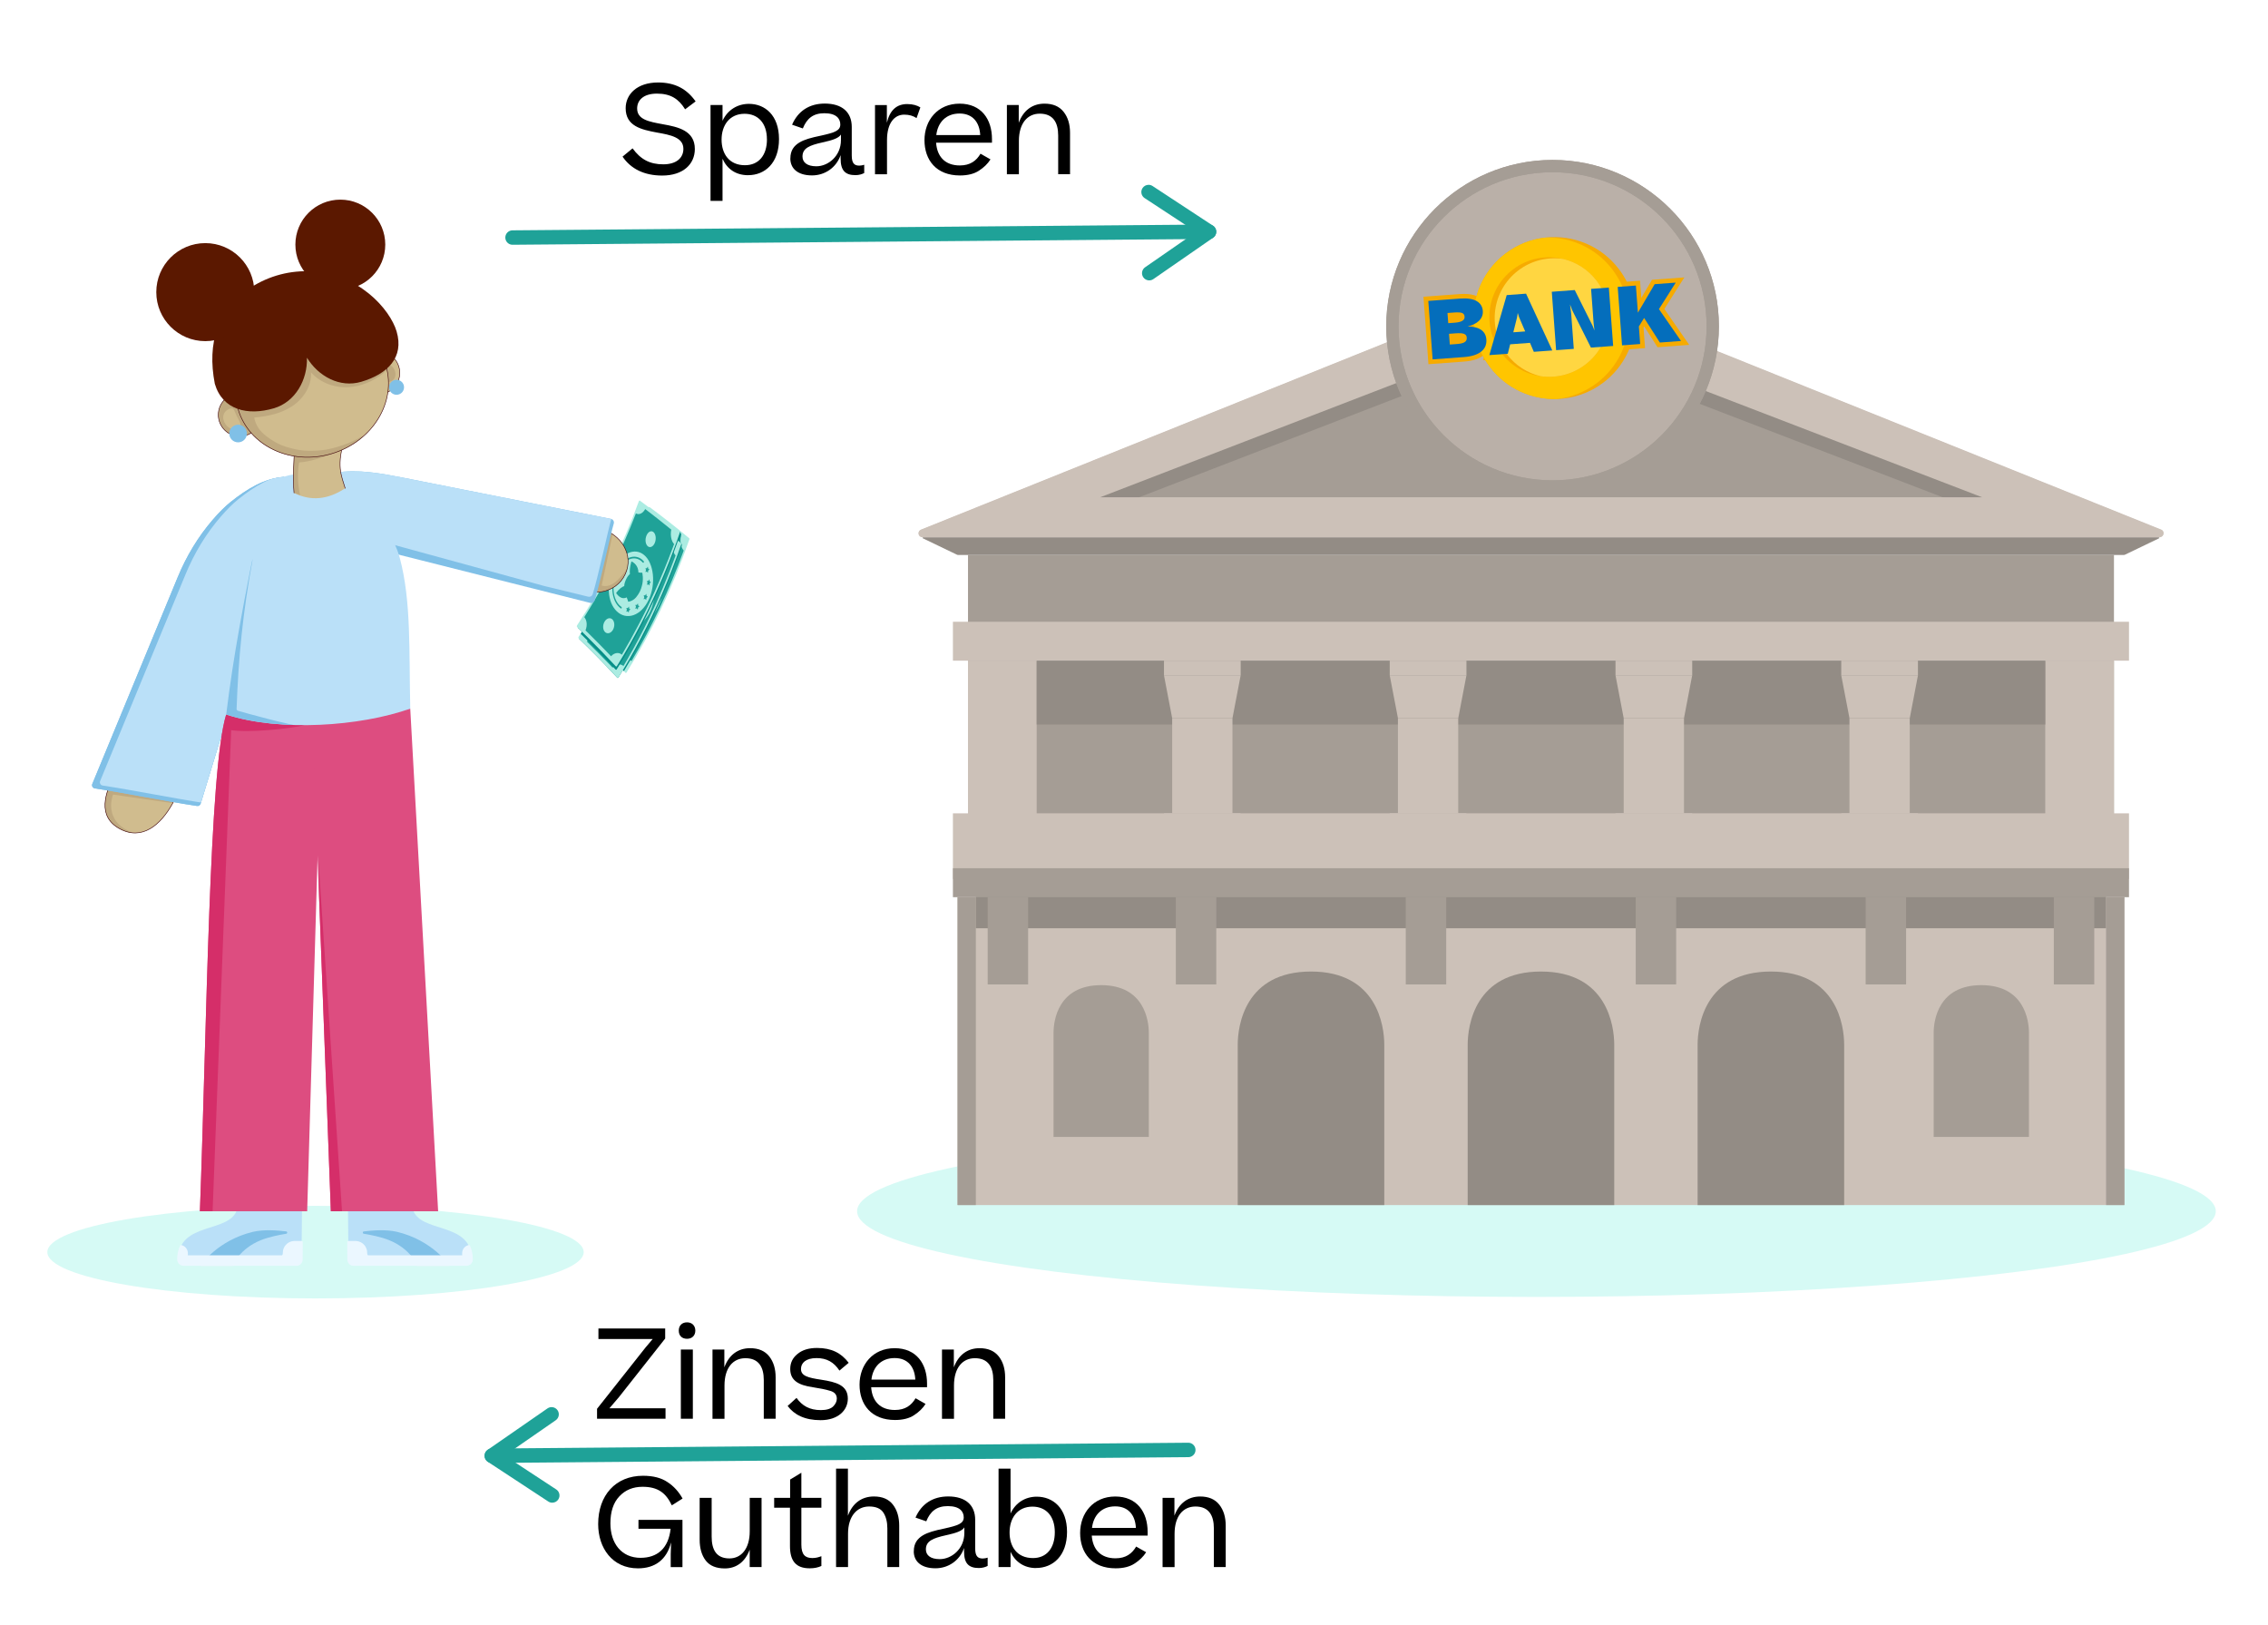<?xml version="1.0" encoding="UTF-8"?>
<svg id="uuid-70eb5ac9-9fe3-41f5-a7e2-bc75ee7ba95c" data-name="Layer 1" xmlns="http://www.w3.org/2000/svg" xmlns:xlink="http://www.w3.org/1999/xlink" viewBox="0 0 786.25 563.29">
  <defs>
    <style>
      .uuid-d074eb38-b639-4ee8-863d-0417c2a2e7da, .uuid-3c8c1aea-1bc5-4d0d-8d53-20673e6ff02f, .uuid-7de1173d-8a0a-4627-9efa-a333eda8760e, .uuid-e442cbc3-cefb-444c-841f-adca3ffed071 {
        fill: none;
      }

      .uuid-1bcc0103-3ff4-4db6-87ef-f2d146776d17 {
        clip-path: url(#uuid-df9b151e-1272-4c4a-b215-4610b403bbc2);
      }

      .uuid-a9fab199-c4f8-44ca-94c9-9a3e76aacd91 {
        clip-path: url(#uuid-83a10c6d-66df-49c9-8063-d33a0df2fb80);
      }

      .uuid-4d939633-f8c0-4aea-a221-b53c494ca7a5 {
        clip-path: url(#uuid-d380ff3d-ddb8-417d-8976-9b66efe1a0ca);
      }

      .uuid-f8953ba4-cbdf-4925-9d4b-a9560df30a77 {
        fill: #dd4d80;
      }

      .uuid-59bd3340-5c37-496d-ae7e-b0cf3d12b83a {
        clip-path: url(#uuid-e697be0c-0f84-4f03-8517-453417cf591e);
      }

      .uuid-75eaeb8b-49ff-4eb0-b877-dd91f35c8a63 {
        fill: #80c0e7;
      }

      .uuid-64529cf5-7718-4b34-b147-ed2e0c9a6531 {
        fill: #ccc1b8;
      }

      .uuid-3c8c1aea-1bc5-4d0d-8d53-20673e6ff02f {
        stroke-miterlimit: 10;
      }

      .uuid-3c8c1aea-1bc5-4d0d-8d53-20673e6ff02f, .uuid-6ade924e-ad01-457a-a274-9fbf7f98cf4d, .uuid-ef58d2dd-e895-46a1-aadc-c4ba0c62f628, .uuid-e442cbc3-cefb-444c-841f-adca3ffed071 {
        stroke: #3d0008;
        stroke-width: .19px;
      }

      .uuid-76f8fd80-1dcc-4084-b7b6-5196cd335302 {
        fill: #046ebc;
      }

      .uuid-3c1e6cf6-136d-43c7-bf7e-68a5725c60c4 {
        fill: #bab0a8;
      }

      .uuid-6ade924e-ad01-457a-a274-9fbf7f98cf4d, .uuid-ef58d2dd-e895-46a1-aadc-c4ba0c62f628, .uuid-7de1173d-8a0a-4627-9efa-a333eda8760e, .uuid-e442cbc3-cefb-444c-841f-adca3ffed071 {
        stroke-linecap: round;
        stroke-linejoin: round;
      }

      .uuid-6ade924e-ad01-457a-a274-9fbf7f98cf4d, .uuid-04778c7c-873b-4ebb-b07a-f70e7c6ed6ea {
        fill: #bfa97f;
      }

      .uuid-ef58d2dd-e895-46a1-aadc-c4ba0c62f628, .uuid-a5dc4f15-c05f-4e0e-910e-68fb05d9371b {
        fill: #d0bc8e;
      }

      .uuid-7de1173d-8a0a-4627-9efa-a333eda8760e {
        stroke: #1fa298;
        stroke-width: 5px;
      }

      .uuid-24dc9987-072c-4fff-9a70-fb4084c7c1dd {
        fill: #5b1800;
      }

      .uuid-186067c5-b233-49cc-a0bc-09c2fd1f866c {
        fill: #068e87;
      }

      .uuid-cea72320-bf34-4def-a1f4-12f711f58cf5 {
        fill: #bae0f8;
      }

      .uuid-320de00e-ae24-48a2-b4d5-ef0755f5be79 {
        fill: #d52e69;
      }

      .uuid-c5836cde-c2e9-4a7c-b2bb-ff31422667b7 {
        fill: #abece2;
      }

      .uuid-26ef20b5-b89c-40a3-b851-a7af5384e7b9 {
        clip-path: url(#uuid-702c1d63-753b-480e-b857-46d1baae2ab4);
      }

      .uuid-f96ac7ba-432f-4a7d-94fe-52b35c62e3a9 {
        fill: #938c85;
      }

      .uuid-3ea09ff3-5b3e-4fa0-8b4f-1568a5f6445d {
        fill: #a59d95;
      }

      .uuid-fd8f0fe1-a78a-4e5b-8f44-3d55ec2bd982 {
        clip-path: url(#uuid-00482b96-e784-4cbd-9dff-119be82d1dd6);
      }

      .uuid-5071a827-0862-4de0-8198-44834a114481 {
        fill: #ffc500;
      }

      .uuid-ac96432c-c20f-4946-9cfa-53a2f5052ebb {
        fill: #ffd641;
      }

      .uuid-6dcd16bf-2f67-480f-a628-9c16a0e93390 {
        clip-path: url(#uuid-b76bf429-24dc-413d-8051-2c305c74e8c7);
      }

      .uuid-0630322a-4d08-47c3-9581-e692a189dd99 {
        clip-path: url(#uuid-09ce7949-7a62-434f-886c-6d0163b60a44);
      }

      .uuid-b3a109b1-9cec-4b8a-8b35-bd19a8ed59c9 {
        fill: #d6faf5;
      }

      .uuid-5591b0e2-3881-4ea3-9b5c-3f49ccdc3787 {
        fill: #f6ab00;
      }

      .uuid-585744c7-e793-40bd-ba6a-a45ac33b75f0 {
        fill: #ebf7ff;
      }

      .uuid-d0d0c28f-5269-4677-b942-3f8184d548d0 {
        clip-path: url(#uuid-3a018fb6-967b-4aa5-9726-6c6a3cb46a15);
      }

      .uuid-cdb44d46-1bf8-4f2e-8259-bebad0badc3e {
        fill: #1fa298;
      }
    </style>
    <clipPath id="uuid-83a10c6d-66df-49c9-8063-d33a0df2fb80">
      <path class="uuid-d074eb38-b639-4ee8-863d-0417c2a2e7da" d="M198.74,202.88c6.12,4.21,14.84,2.91,18-3.83,3.13-6.67-1.44-13.91-8.55-15.79-5.78-1.53-11.51,1.07-13.73,5.6-2.23,4.56-.68,10.61,4.28,14.02Z"/>
    </clipPath>
    <clipPath id="uuid-702c1d63-753b-480e-b857-46d1baae2ab4">
      <path class="uuid-d074eb38-b639-4ee8-863d-0417c2a2e7da" d="M206.16,208.15c1.85-5.79,5.33-22.32,6.62-26.68.21-.72-.24-1.46-.97-1.61l-71.88-14.25c-7.79-1.52-15.77-3.04-23.6-1.77-7.83,1.27-16.92,5.8-22.74,17.18l111.07,27.98c.64.15,1.29-.22,1.49-.85Z"/>
    </clipPath>
    <clipPath id="uuid-09ce7949-7a62-434f-886c-6d0163b60a44">
      <path class="uuid-d074eb38-b639-4ee8-863d-0417c2a2e7da" d="M40.3,267.42c-4.18,7.62-6.57,15.59,1.17,19.83,7.73,4.24,14.23-1.23,18.42-8.85,4.18-7.62,4.46-14.51-3.27-18.76-7.73-4.24-12.13.15-16.31,7.78Z"/>
    </clipPath>
    <clipPath id="uuid-df9b151e-1272-4c4a-b215-4610b403bbc2">
      <path class="uuid-75eaeb8b-49ff-4eb0-b877-dd91f35c8a63" d="M98.55,165.28c-7.04.52-13.05,4.3-18.61,8.73-1.92,1.53-4.01,3.63-6.06,6-5.17,5.95-9.26,12.77-12.27,20.06l-29.64,71.73c-.22.67.22,1.38.92,1.48,10.23,1.54,25.28,4.58,35.42,6.09.6.09,1.16-.31,1.28-.91l26.07-85.43,2.89-27.75Z"/>
    </clipPath>
    <clipPath id="uuid-00482b96-e784-4cbd-9dff-119be82d1dd6">
      <path class="uuid-d074eb38-b639-4ee8-863d-0417c2a2e7da" d="M78.41,247.68c-5.93,19.14-6.67,106.86-9.11,172.17h37.19s5.09-173.16,5.09-173.16l-33.17.99Z"/>
    </clipPath>
    <clipPath id="uuid-e697be0c-0f84-4f03-8517-453417cf591e">
      <polygon class="uuid-d074eb38-b639-4ee8-863d-0417c2a2e7da" points="142.22 245.63 151.89 419.85 114.7 419.85 108.22 246.97 142.22 245.63"/>
    </clipPath>
    <clipPath id="uuid-d380ff3d-ddb8-417d-8976-9b66efe1a0ca">
      <path class="uuid-d074eb38-b639-4ee8-863d-0417c2a2e7da" d="M91.72,172.72c2.99-5.76,5.72-8.29,12.08-8.36,15.47-.17,14.69,1.73,21,8.54,5.79,6.25,11.6,12.28,13.8,20.51,4.05,15.17,3.15,32.53,3.63,52.22-17.34,6.15-45.09,8.12-63.81,2.05,2.55-20.69,5.5-36.46,13.31-74.96Z"/>
    </clipPath>
    <clipPath id="uuid-b76bf429-24dc-413d-8051-2c305c74e8c7">
      <path class="uuid-d074eb38-b639-4ee8-863d-0417c2a2e7da" d="M101.93,170.86c5.88,2.96,11.78,2.31,17.73-1.6-1.18-4.11-3.45-8.01.23-18.2l-17.72-.03c-.12,7.86-.77,13.99-.25,19.83Z"/>
    </clipPath>
    <clipPath id="uuid-3a018fb6-967b-4aa5-9726-6c6a3cb46a15">
      <ellipse class="uuid-d074eb38-b639-4ee8-863d-0417c2a2e7da" cx="108.17" cy="134.32" rx="26.71" ry="23.94" transform="translate(-33.57 36.07) rotate(-16.43)"/>
    </clipPath>
  </defs>
  <ellipse class="uuid-b3a109b1-9cec-4b8a-8b35-bd19a8ed59c9" cx="532.64" cy="419.85" rx="235.51" ry="29.7"/>
  <g>
    <rect class="uuid-3ea09ff3-5b3e-4fa0-8b4f-1568a5f6445d" x="335.58" y="192.37" width="397.27" height="27"/>
    <rect class="uuid-64529cf5-7718-4b34-b147-ed2e0c9a6531" x="331.95" y="310.98" width="404.52" height="106.73"/>
    <rect class="uuid-3ea09ff3-5b3e-4fa0-8b4f-1568a5f6445d" x="335.58" y="229.01" width="397.27" height="66.73"/>
    <rect class="uuid-64529cf5-7718-4b34-b147-ed2e0c9a6531" x="330.35" y="215.52" width="407.71" height="13.49"/>
    <path class="uuid-f96ac7ba-432f-4a7d-94fe-52b35c62e3a9" d="M534.21,336.76c-22.91,0-25.41,18.77-25.41,25.41v55.55h50.81v-55.55c0-6.63-2.5-25.41-25.41-25.41Z"/>
    <path class="uuid-f96ac7ba-432f-4a7d-94fe-52b35c62e3a9" d="M613.92,336.76c-22.91,0-25.41,18.77-25.41,25.41v55.55h50.81v-55.55c0-6.63-2.5-25.41-25.41-25.41Z"/>
    <path class="uuid-3ea09ff3-5b3e-4fa0-8b4f-1568a5f6445d" d="M686.86,341.48c-14.89,0-16.51,12.2-16.51,16.51v36.11h33.03v-36.11c0-4.31-1.62-16.51-16.52-16.51Z"/>
    <path class="uuid-3ea09ff3-5b3e-4fa0-8b4f-1568a5f6445d" d="M381.74,341.48c-14.89,0-16.51,12.2-16.51,16.51v36.11h33.03v-36.11c0-4.31-1.62-16.51-16.52-16.51Z"/>
    <path class="uuid-f96ac7ba-432f-4a7d-94fe-52b35c62e3a9" d="M454.49,336.76c-22.91,0-25.41,18.77-25.41,25.41v55.55h50.81v-55.55c0-6.63-2.5-25.41-25.41-25.41Z"/>
    <path class="uuid-f96ac7ba-432f-4a7d-94fe-52b35c62e3a9" d="M319.93,186.59l11.89,5.72c.08.04.19.06.3.06h404.17c.11,0,.22-.02.3-.06l11.89-5.72c.28-.14.09-.37-.3-.37h-427.95c-.39,0-.58.24-.3.37Z"/>
    <rect class="uuid-64529cf5-7718-4b34-b147-ed2e0c9a6531" x="709.04" y="229.01" width="23.81" height="66.73" transform="translate(1441.88 524.75) rotate(-180)"/>
    <rect class="uuid-64529cf5-7718-4b34-b147-ed2e0c9a6531" x="335.58" y="229.01" width="23.81" height="66.73" transform="translate(694.96 524.75) rotate(-180)"/>
    <rect class="uuid-3ea09ff3-5b3e-4fa0-8b4f-1568a5f6445d" x="331.95" y="310.98" width="6.35" height="106.73"/>
    <path class="uuid-64529cf5-7718-4b34-b147-ed2e0c9a6531" d="M319.73,186.22h428.96c1.44,0,1.82-1.99.49-2.52l-214.48-86.24c-.31-.13-.66-.13-.98,0l-214.48,86.24c-1.34.54-.95,2.52.49,2.52Z"/>
    <polygon class="uuid-3ea09ff3-5b3e-4fa0-8b4f-1568a5f6445d" points="381.35 172.49 687.07 172.49 533.97 113.65 381.35 172.49"/>
    <rect class="uuid-64529cf5-7718-4b34-b147-ed2e0c9a6531" x="330.35" y="281.92" width="407.71" height="22.76"/>
    <rect class="uuid-f96ac7ba-432f-4a7d-94fe-52b35c62e3a9" x="359.38" y="229.01" width="349.66" height="22.13"/>
    <rect class="uuid-f96ac7ba-432f-4a7d-94fe-52b35c62e3a9" x="338.3" y="310.7" width="391.82" height="11.06"/>
    <g>
      <rect class="uuid-64529cf5-7718-4b34-b147-ed2e0c9a6531" x="641.16" y="248.95" width="20.9" height="32.97" transform="translate(1303.21 530.88) rotate(-180)"/>
      <rect class="uuid-64529cf5-7718-4b34-b147-ed2e0c9a6531" x="638.31" y="229.01" width="26.59" height="5.09"/>
      <rect class="uuid-64529cf5-7718-4b34-b147-ed2e0c9a6531" x="638.31" y="281.92" width="26.59" height="13.82"/>
      <polygon class="uuid-64529cf5-7718-4b34-b147-ed2e0c9a6531" points="664.9 234.1 662.06 248.95 641.16 248.95 638.31 234.1 664.9 234.1"/>
    </g>
    <g>
      <rect class="uuid-64529cf5-7718-4b34-b147-ed2e0c9a6531" x="562.89" y="248.95" width="20.9" height="32.97" transform="translate(1146.68 530.88) rotate(-180)"/>
      <rect class="uuid-64529cf5-7718-4b34-b147-ed2e0c9a6531" x="560.05" y="229.01" width="26.59" height="5.09"/>
      <rect class="uuid-64529cf5-7718-4b34-b147-ed2e0c9a6531" x="560.05" y="281.92" width="26.59" height="13.82"/>
      <polygon class="uuid-64529cf5-7718-4b34-b147-ed2e0c9a6531" points="586.63 234.1 583.79 248.95 562.89 248.95 560.05 234.1 586.63 234.1"/>
    </g>
    <g>
      <rect class="uuid-64529cf5-7718-4b34-b147-ed2e0c9a6531" x="484.63" y="248.95" width="20.9" height="32.97" transform="translate(990.15 530.88) rotate(-180)"/>
      <rect class="uuid-64529cf5-7718-4b34-b147-ed2e0c9a6531" x="481.78" y="229.01" width="26.59" height="5.09"/>
      <rect class="uuid-64529cf5-7718-4b34-b147-ed2e0c9a6531" x="481.78" y="281.92" width="26.59" height="13.82"/>
      <polygon class="uuid-64529cf5-7718-4b34-b147-ed2e0c9a6531" points="508.37 234.1 505.53 248.95 484.63 248.95 481.78 234.1 508.37 234.1"/>
    </g>
    <g>
      <rect class="uuid-64529cf5-7718-4b34-b147-ed2e0c9a6531" x="406.36" y="248.95" width="20.9" height="32.97" transform="translate(833.62 530.88) rotate(-180)"/>
      <rect class="uuid-64529cf5-7718-4b34-b147-ed2e0c9a6531" x="403.52" y="229.01" width="26.59" height="5.09"/>
      <rect class="uuid-64529cf5-7718-4b34-b147-ed2e0c9a6531" x="403.52" y="281.92" width="26.59" height="13.82"/>
      <polygon class="uuid-64529cf5-7718-4b34-b147-ed2e0c9a6531" points="430.1 234.1 427.26 248.95 406.36 248.95 403.52 234.1 430.1 234.1"/>
    </g>
    <rect class="uuid-3ea09ff3-5b3e-4fa0-8b4f-1568a5f6445d" x="730.12" y="310.98" width="6.35" height="106.73"/>
    <g>
      <g>
        <rect class="uuid-3ea09ff3-5b3e-4fa0-8b4f-1568a5f6445d" x="342.4" y="310.98" width="14.02" height="30.25"/>
        <rect class="uuid-3ea09ff3-5b3e-4fa0-8b4f-1568a5f6445d" x="407.63" y="310.98" width="14.02" height="30.25"/>
      </g>
      <g>
        <rect class="uuid-3ea09ff3-5b3e-4fa0-8b4f-1568a5f6445d" x="646.77" y="310.98" width="14.02" height="30.25"/>
        <rect class="uuid-3ea09ff3-5b3e-4fa0-8b4f-1568a5f6445d" x="712" y="310.98" width="14.02" height="30.25"/>
      </g>
      <rect class="uuid-3ea09ff3-5b3e-4fa0-8b4f-1568a5f6445d" x="487.34" y="310.98" width="14.02" height="30.25"/>
      <rect class="uuid-3ea09ff3-5b3e-4fa0-8b4f-1568a5f6445d" x="567.06" y="310.98" width="14.02" height="30.25"/>
    </g>
    <path class="uuid-f96ac7ba-432f-4a7d-94fe-52b35c62e3a9" d="M381.35,177.25c-1.91,0-3.72-1.16-4.44-3.05-.95-2.45.28-5.21,2.73-6.16l152.62-58.84c1.1-.42,2.32-.42,3.42,0l150.64,57.9c2.46.94,3.68,3.7,2.74,6.15-.94,2.46-3.7,3.68-6.15,2.74l-148.93-57.24-150.91,58.18c-.56.22-1.14.32-1.71.32Z"/>
    <path class="uuid-64529cf5-7718-4b34-b147-ed2e0c9a6531" d="M749.24,183.57l-214.48-86.24c-.31-.13-.66-.13-.98,0l-214.48,86.24c-1.34.54-.95,2.52.49,2.52h428.96c1.44,0,1.82-1.99.49-2.52ZM381.41,172.36l152.62-58.84,153.1,58.84h-305.72Z"/>
    <rect class="uuid-3ea09ff3-5b3e-4fa0-8b4f-1568a5f6445d" x="330.35" y="300.95" width="407.71" height="10.04"/>
    <g>
      <path class="uuid-3c1e6cf6-136d-43c7-bf7e-68a5725c60c4" d="M538.23,168.63c-30.62,0-55.53-24.91-55.53-55.53s24.91-55.53,55.53-55.53,55.53,24.91,55.53,55.53-24.91,55.53-55.53,55.53Z"/>
      <path class="uuid-3ea09ff3-5b3e-4fa0-8b4f-1568a5f6445d" d="M538.23,59.7c29.49,0,53.4,23.91,53.4,53.4s-23.91,53.4-53.4,53.4-53.4-23.91-53.4-53.4,23.91-53.4,53.4-53.4M538.23,55.44c-31.79,0-57.66,25.87-57.66,57.66s25.87,57.66,57.66,57.66,57.66-25.87,57.66-57.66-25.87-57.66-57.66-57.66h0Z"/>
    </g>
    <path class="uuid-3ea09ff3-5b3e-4fa0-8b4f-1568a5f6445d" d="M538.23,59.7c29.49,0,53.4,23.91,53.4,53.4s-23.91,53.4-53.4,53.4-53.4-23.91-53.4-53.4,23.91-53.4,53.4-53.4M538.23,55.44c-31.79,0-57.66,25.87-57.66,57.66s25.87,57.66,57.66,57.66,57.66-25.87,57.66-57.66-25.87-57.66-57.66-57.66h0Z"/>
  </g>
  <g>
    <path class="uuid-5591b0e2-3881-4ea3-9b5c-3f49ccdc3787" d="M583.91,96.16l-11.22.83-3.7,6.28-.44-5.97-9.36.69h-.06s-9.22.69-9.22.69l.55,7.43-3.6-7.2-10.58.78,1.24,16.71-7.51-16.24-8.88.66-4.48,15.5c-.34-1.32-1.17-2.81-3.08-3.76,1.46-1.28,2.19-2.96,2.04-4.88s-1.36-6.35-9.56-5.75l-12.58.93,1.73,23.38,12.47-.92c3.11-.23,5.51-1.11,7.09-2.5l-.58,2.02,9.79-.73.82-3.27,4.63-.34,1.32,3.11,7.28-.54,2.5-.19,6.76-.5-.6-8.09,3.93,7.84,10.26-.76h.06s9.36-.7,9.36-.7l-.53-7.13.24-.4,4.61,7.21,10.99-.81-8.62-12.44,6.93-10.94Z"/>
    <g>
      <path class="uuid-5591b0e2-3881-4ea3-9b5c-3f49ccdc3787" d="M561.17,93.2c9.42,12.31,7.08,29.92-5.23,39.34-4.87,3.73-10.57,5.61-16.27,5.76-.01,0-.02,0-.03,0-8.69.22-17.35-3.57-23.04-11-9.42-12.31-7.08-29.92,5.23-39.34,4.23-3.24,9.08-5.08,14.02-5.61,0,0,0,0,0,0,9.42-1.01,19.13,2.77,25.31,10.85Z"/>
      <path class="uuid-5071a827-0862-4de0-8198-44834a114481" d="M558.92,93.35c9.42,12.31,7.08,29.92-5.23,39.34-4.23,3.24-9.09,5.08-14.02,5.62-.01,0-.02,0-.03,0-8.69.22-17.35-3.57-23.04-11-9.42-12.31-7.08-29.92,5.23-39.34,4.23-3.24,9.08-5.08,14.02-5.61,0,0,0,0,0,0,8.7-.24,17.38,3.56,23.07,11Z"/>
      <path class="uuid-5591b0e2-3881-4ea3-9b5c-3f49ccdc3787" d="M553.49,97.3c6.96,9.09,5.23,22.1-3.86,29.05-4.62,3.54-10.25,4.82-15.58,4.05-5.16-.75-10.05-3.44-13.47-7.91-6.95-9.09-5.22-22.09,3.87-29.05,5.17-3.95,11.6-5.1,17.47-3.68,4.45,1.08,8.58,3.63,11.58,7.55Z"/>
      <path class="uuid-ac96432c-c20f-4946-9cfa-53a2f5052ebb" d="M553.49,97.3c6.96,9.09,5.23,22.1-3.86,29.05-4.62,3.54-10.25,4.82-15.58,4.05-4.47-1.07-8.61-3.62-11.62-7.56-6.96-9.09-5.23-22.09,3.86-29.05,4.63-3.55,10.28-4.83,15.63-4.04,4.45,1.08,8.58,3.63,11.58,7.55Z"/>
      <path class="uuid-5071a827-0862-4de0-8198-44834a114481" d="M531.82,121.25s.04.01.09.02c-.05-.01-.08-.02-.09-.02Z"/>
    </g>
    <g>
      <path class="uuid-76f8fd80-1dcc-4084-b7b6-5196cd335302" d="M496.65,124.56l-1.5-20.25,11.02-.82c5.13-.38,7.66,1.33,7.88,4.3.2,2.75-2,4.58-5.27,5.36,3.57.04,6.26,1.27,6.5,4.51.27,3.58-2.59,5.72-7.72,6.1l-10.91.81ZM501.8,108.5l.26,3.52,2.22-.16c2.55-.19,3.53-.93,3.45-2.07-.1-1.36-1.04-1.65-3.71-1.46l-2.22.16ZM502.33,115.71l.28,3.72,2.55-.19c2.69-.2,3.41-.98,3.32-2.23-.1-1.33-1.29-1.66-3.85-1.47l-2.3.17Z"/>
      <path class="uuid-76f8fd80-1dcc-4084-b7b6-5196cd335302" d="M516.31,123.1l6.02-20.81,6.71-.5,9.1,19.69-6.41.47-1.32-3.11-6.88.51-.82,3.27-6.41.47ZM525.93,109.95l-1.31,5.23,4.11-.3-2.13-4.98-.44-1.42-.23,1.47Z"/>
      <path class="uuid-76f8fd80-1dcc-4084-b7b6-5196cd335302" d="M544.68,108.64l.91,12.29-6.13.45-1.5-20.25,7.96-.59,6.19,12.38.65,1.65-.3-2.54-.88-11.9,6.16-.46,1.5,20.25-7.71.57-6.45-12.88-.8-2.09.4,3.12Z"/>
      <path class="uuid-76f8fd80-1dcc-4084-b7b6-5196cd335302" d="M562.31,119.7l-1.5-20.25,6.3-.47.7,9.41,5.82-9.89,7.3-.54-5.82,9.19,7.65,11.04-7.33.54-5.46-8.52-1.82,2.95.45,6.08-6.3.47Z"/>
    </g>
  </g>
  <g id="uuid-97cde146-b2d4-4592-ac3c-2cb5e74df64f" data-name="arrow">
    <g>
      <line class="uuid-7de1173d-8a0a-4627-9efa-a333eda8760e" x1="170.49" y1="504.6" x2="411.95" y2="502.59"/>
      <path class="uuid-cdb44d46-1bf8-4f2e-8259-bebad0badc3e" d="M191.48,520.87c.81,0,1.59-.4,2.07-1.13.76-1.15.44-2.7-.72-3.46l-17.87-11.73,17.69-12.25c1.14-.79,1.42-2.35.63-3.48-.8-1.14-2.36-1.41-3.48-.63l-20.74,14.36c-.68.47-1.09,1.26-1.08,2.09.01.83.43,1.6,1.13,2.06l20.97,13.77c.43.28.92.41,1.4.41Z"/>
    </g>
  </g>
  <g id="uuid-1ec7c282-7e35-42b8-9f43-21411d24d3a1" data-name="arrow">
    <g>
      <line class="uuid-7de1173d-8a0a-4627-9efa-a333eda8760e" x1="419.14" y1="80.33" x2="177.68" y2="82.34"/>
      <path class="uuid-cdb44d46-1bf8-4f2e-8259-bebad0badc3e" d="M398.15,64.07c-.81,0-1.59.4-2.07,1.13-.76,1.15-.44,2.7.72,3.46l17.87,11.73-17.69,12.25c-1.14.79-1.42,2.35-.63,3.48.8,1.14,2.36,1.41,3.48.63l20.74-14.36c.68-.47,1.09-1.26,1.08-2.09-.01-.83-.43-1.6-1.13-2.06l-20.97-13.77c-.43-.28-.92-.41-1.4-.41Z"/>
    </g>
  </g>
  <g>
    <ellipse class="uuid-b3a109b1-9cec-4b8a-8b35-bd19a8ed59c9" cx="109.38" cy="434.02" rx="92.97" ry="16.05"/>
    <g id="uuid-9e2fd82e-00db-4294-b0a2-246a016fd318" data-name="Money_bundle">
      <g>
        <g>
          <path class="uuid-cdb44d46-1bf8-4f2e-8259-bebad0badc3e" d="M216.99,232.91c-4.5-4.85-8.97-9.39-13.4-13.64,8.53-12.95,15.79-27.49,21.47-43.16,4.48,3.31,9.04,6.88,13.66,10.73-5.73,16.62-13.07,32.13-21.73,46.07Z"/>
          <path class="uuid-c5836cde-c2e9-4a7c-b2bb-ff31422667b7" d="M238.89,186.53c-4.52-3.76-9.12-7.38-13.67-10.74-.06-.05-.14-.05-.22-.02-.08.04-.14.12-.18.21-.32.87-.64,1.74-.96,2.61-.04.11-.09.23-.13.34h0c-.03.08-.06.17-.1.25-.01.03-.02.06-.03.09-.07.18-.13.35-.2.53-.29.75-.58,1.5-.88,2.24-2.13,5.37-4.45,10.61-6.95,15.68-1.14,2.32-2.33,4.61-3.54,6.86-2.63,4.87-5.44,9.59-8.41,14.12-.07.11-.15.22-.22.33-.05.08-.08.18-.08.28,0,.1.04.19.1.24.17.16.34.33.51.49,3.41,3.29,6.83,6.73,10.2,10.29.48.5.95,1,1.42,1.51.07.07.13.14.2.21.07.07.13.14.2.21.11.12.22.24.33.36.18.19.35.38.53.57.04.04.08.06.13.07.02,0,.04,0,.07,0,.07-.02.14-.07.19-.15,8.75-14.07,16.07-29.6,21.78-46.16.06-.16.02-.35-.08-.43ZM238.19,187.58c-.38,1.08-.76,2.17-1.16,3.24-4.96,13.59-11.02,26.45-18.08,38.33-.55.93-1.11,1.85-1.67,2.77-.1.16-.2.32-.3.48-.11-.12-.23-.24-.34-.36-.11-.12-.22-.24-.33-.36-.07-.07-.13-.14-.2-.21,0,0,0,0,0,0-.07-.07-.13-.14-.2-.21-.29-.31-.58-.61-.87-.92-.07-.07-.14-.14-.2-.22-2.89-3.06-5.82-6.04-8.75-8.9-.7-.69-1.4-1.37-2.1-2.04.09-.14.19-.29.28-.43.56-.85,1.11-1.71,1.65-2.58,2.01-3.2,3.94-6.48,5.79-9.84,1.73-3.14,3.39-6.36,4.97-9.63,2.37-4.89,4.57-9.93,6.59-15.09.18-.46.36-.93.54-1.39,0-.02.02-.04.03-.07.07-.18.13-.35.2-.53.01-.03.02-.06.03-.09.03-.08.06-.17.09-.25,0,0,0,0,0,0,.04-.11.09-.23.13-.34.22-.59.44-1.18.66-1.78.06-.18.13-.35.19-.53.7.52,1.41,1.05,2.11,1.58,2.98,2.25,5.96,4.59,8.93,7.01.73.59,1.45,1.19,2.18,1.79-.07.19-.13.38-.2.57Z"/>
        </g>
        <path class="uuid-c5836cde-c2e9-4a7c-b2bb-ff31422667b7" d="M228.22,210.18c-2.63,5.6-7.7,7.16-11.02,3.98-3.33-3.19-3.68-9.61-1.08-14.83,2.61-5.21,7.18-7.52,10.54-4.71,3.35,2.8,4.2,9.98,1.56,15.56Z"/>
        <path class="uuid-c5836cde-c2e9-4a7c-b2bb-ff31422667b7" d="M223.59,180.05c1.29.98,3.03.03,3.82-2.19-.79-.59-1.57-1.18-2.35-1.75-.48,1.32-.97,2.64-1.47,3.94Z"/>
        <path class="uuid-c5836cde-c2e9-4a7c-b2bb-ff31422667b7" d="M237.24,191.03c-1.33-1.14-1.72-3.87-.92-6.17.8.65,1.6,1.32,2.41,1.99-.48,1.4-.98,2.8-1.48,4.19Z"/>
        <path class="uuid-c5836cde-c2e9-4a7c-b2bb-ff31422667b7" d="M205.72,215.95c1.28,1.2,1.38,3.72.19,5.56-.77-.76-1.55-1.51-2.32-2.25.72-1.09,1.43-2.2,2.13-3.31Z"/>
        <path class="uuid-c5836cde-c2e9-4a7c-b2bb-ff31422667b7" d="M219.16,229.35c-1.3-1.37-3.31-.86-4.51,1.06.78.83,1.56,1.66,2.35,2.5.73-1.18,1.45-2.36,2.17-3.56Z"/>
        <path class="uuid-c5836cde-c2e9-4a7c-b2bb-ff31422667b7" d="M230.38,190.34c-.54,1.37-1.65,1.92-2.46,1.24-.81-.68-1.02-2.3-.48-3.65.54-1.35,1.62-1.94,2.43-1.28.81.65,1.05,2.32.51,3.69Z"/>
        <path class="uuid-c5836cde-c2e9-4a7c-b2bb-ff31422667b7" d="M215.84,220.55c.71-1.22.62-2.85-.19-3.62-.8-.77-2.01-.41-2.71.79-.7,1.2-.64,2.78.16,3.58.8.79,2.03.47,2.74-.74Z"/>
        <path class="uuid-c5836cde-c2e9-4a7c-b2bb-ff31422667b7" d="M216.99,232.91c-4.5-4.85-8.97-9.39-13.4-13.64.16-.24.32-.48.47-.72,4.43,4.23,8.91,8.76,13.41,13.59-.16.26-.32.52-.48.78Z"/>
        <path class="uuid-c5836cde-c2e9-4a7c-b2bb-ff31422667b7" d="M238.41,187.77c-4.62-3.87-9.18-7.46-13.66-10.78.11-.29.21-.58.32-.87,4.48,3.31,9.04,6.88,13.66,10.73-.11.31-.21.62-.32.92Z"/>
        <path class="uuid-cdb44d46-1bf8-4f2e-8259-bebad0badc3e" d="M224.68,200.67c-.06-2.41-1.58-3.41-2.28-3.8-.08-.04-.17.03-.21.16-.54,1.88-.57,3.28-.47,4.2-.5.36-.9.96-1.29,1.75,0,0,0,0,0,0-.2.42-.37.81-.48,1.21-.12.4-.19.78-.2,1.19-.67.24-1.63.83-2.71,2.25-.07.09-.08.24-.02.32.56.72,1.89,2.27,3.58,1.34.26.68.49,1.22.53,1.53.02,0,.03-.02.05-.03-.03,0-.04,0-.04,0h0s.02,0,.04,0c.28-.03,1.93-.26,3.12-2.1.2-.3.53-.7.89-1.46.36-.76.51-1.33.62-1.7.78-2.48.18-4.83.18-4.82,0,0-.01.02-.02.02-.23.07-.7-.01-1.27-.06Z"/>
        <path class="uuid-cdb44d46-1bf8-4f2e-8259-bebad0badc3e" d="M227.14,199.32c.06.15.12.3.17.46,0,.03,0,.06,0,.09-.06.18-.12.35-.17.53-.02.07.01.14.07.12.12-.06.24-.11.37-.17.02,0,.04,0,.05.02.09.12.17.23.26.35.04.05.1,0,.11-.07.02-.19.04-.38.05-.56,0-.03.02-.06.03-.08.11-.11.22-.21.33-.32.05-.04.05-.14,0-.17-.11-.06-.22-.12-.33-.18-.02,0-.03-.03-.03-.06-.02-.18-.04-.36-.06-.54,0-.07-.07-.09-.11-.03-.09.15-.17.3-.26.45-.01.02-.03.04-.05.04-.12,0-.24-.01-.37-.02-.05,0-.09.09-.07.15Z"/>
        <path class="uuid-cdb44d46-1bf8-4f2e-8259-bebad0badc3e" d="M227.7,203.58c.12,0,.25.02.37.03.02,0,.04-.01.06-.04.09-.15.18-.3.26-.45.04-.06.1-.04.11.03.02.18.03.36.05.55,0,.03.02.05.03.06.11.06.22.12.34.19.05.03.05.13,0,.17-.11.1-.23.21-.34.31-.02.02-.03.05-.03.08-.02.19-.04.38-.06.57,0,.08-.07.12-.11.07-.09-.12-.17-.24-.26-.35-.01-.02-.03-.03-.06-.02-.12.05-.25.11-.37.16-.05.02-.09-.05-.06-.12.06-.18.12-.35.18-.53,0-.03.01-.06,0-.09-.06-.15-.11-.31-.17-.46-.02-.06.02-.15.07-.15Z"/>
        <path class="uuid-cdb44d46-1bf8-4f2e-8259-bebad0badc3e" d="M220.58,212.96c.13.02.25.03.38.05.02,0,.04,0,.06-.03.1-.14.19-.28.29-.42.04-.06.1-.04.11.04.01.18.02.36.03.54,0,.03.01.05.03.06.11.07.22.13.34.2.05.03.04.12,0,.16-.12.09-.24.19-.36.28-.02.02-.03.04-.04.07-.03.18-.05.37-.08.55-.01.08-.08.11-.11.06-.08-.12-.17-.24-.25-.36-.01-.02-.03-.03-.06-.02-.13.05-.26.09-.39.14-.05.02-.09-.05-.06-.12.07-.17.13-.34.2-.5.01-.03.01-.06,0-.08-.05-.15-.11-.31-.16-.46-.02-.06.02-.15.07-.14Z"/>
        <path class="uuid-cdb44d46-1bf8-4f2e-8259-bebad0badc3e" d="M223.66,212.04c.05.16.11.31.16.47,0,.03,0,.06,0,.09-.07.17-.13.34-.2.51-.03.07.01.15.06.13.13-.05.26-.09.38-.14.02,0,.04,0,.06.02.09.12.17.24.26.36.04.05.1.01.11-.07.02-.19.05-.37.07-.56,0-.03.02-.06.04-.07.12-.1.24-.19.35-.29.05-.04.05-.14,0-.17-.11-.07-.22-.13-.34-.2-.02-.01-.03-.04-.03-.07-.01-.18-.03-.36-.04-.54,0-.08-.07-.1-.11-.04-.09.14-.19.29-.28.43-.02.02-.04.04-.06.03-.13-.01-.25-.03-.38-.04-.05,0-.09.08-.07.14Z"/>
        <path class="uuid-cdb44d46-1bf8-4f2e-8259-bebad0badc3e" d="M226.62,208.57c.12.01.25.02.37.04.02,0,.04-.01.06-.04.09-.15.18-.3.27-.44.04-.06.1-.04.11.03.02.18.03.36.05.55,0,.03.01.05.03.07.11.06.22.13.34.2.05.03.04.13,0,.17-.12.1-.23.2-.35.3-.02.02-.03.05-.04.08-.02.19-.04.38-.07.57,0,.08-.07.12-.11.07-.09-.12-.17-.24-.26-.36-.01-.02-.03-.03-.06-.02-.13.05-.25.1-.38.15-.05.02-.09-.05-.06-.13.06-.17.13-.35.19-.52.01-.03.01-.06,0-.09-.06-.16-.11-.31-.17-.47-.02-.06.02-.15.07-.15Z"/>
        <path class="uuid-cdb44d46-1bf8-4f2e-8259-bebad0badc3e" d="M218.67,213.17s-.05-.01-.07-.03c-.2-.14-.4-.3-.59-.48-1.35-1.28-2.18-3.27-2.35-5.61-.16-2.31.33-4.77,1.39-6.92,1.15-2.32,2.83-4.02,4.61-4.66,1.55-.56,3.08-.29,4.33.77.19.16.37.34.54.54.09.1.09.28,0,.41-.08.13-.22.15-.31.06-.16-.18-.33-.35-.51-.5-1.16-.99-2.55-1.23-4-.71-1.66.6-3.24,2.2-4.32,4.38-1,2.02-1.47,4.34-1.32,6.51.16,2.19.93,4.06,2.19,5.25.17.16.36.31.55.45.1.07.13.25.06.39-.05.11-.14.17-.23.16Z"/>
      </g>
      <path class="uuid-186067c5-b233-49cc-a0bc-09c2fd1f866c" d="M235.95,188.14c-.8-.66-1.72-.67-2.53-1.32-.26-.22-.53-.43-.79-.64-2.47-1.99-4.95-3.94-7.43-5.81-.23-.18-.47-.35-.7-.53h0c-.14-.11-.28-.21-.42-.32-.08-.06-.15-.11-.23-.17,0,0,0,0,0,0-.08-.06-.15-.11-.22-.17-.39-.29-.78-.58-1.17-.87-.06-.05-.14-.05-.22-.02-.08.04-.14.12-.17.21-.03.08-.06.15-.08.23-.38,1.03-.76,2.06-1.15,3.08-4.89,12.84-10.86,24.91-17.79,36-.54.87-1.09,1.73-1.65,2.59-.16.24-.31.48-.47.73-.06.1-.13.19-.19.29,4.44,4.26,8.89,8.8,13.25,13.5.04.04.08.06.13.07.02,0,.04,0,.07,0,.07-.02.14-.07.19-.15.53-.85,1.05-1.7,1.57-2.56.11.12.22.24.33.36.06-.1.12-.2.18-.3.06-.1.12-.2.18-.3.1-.16.19-.33.29-.49.53-.9,1.05-1.8,1.57-2.71,3.09-5.42,5.98-11.03,8.66-16.81.69-1.49,1.36-2.98,2.02-4.49,2.56-5.86,4.91-11.88,7.04-18.05,0-.02.11-.35.11-.36.21-.58-.38-.98-.38-.98Z"/>
      <g>
        <g>
          <path class="uuid-cdb44d46-1bf8-4f2e-8259-bebad0badc3e" d="M214.18,234.63c-4.5-4.85-8.97-9.39-13.4-13.64,8.53-12.95,15.79-27.49,21.47-43.16,4.48,3.31,9.04,6.88,13.66,10.73-5.73,16.62-13.07,32.13-21.73,46.07Z"/>
          <path class="uuid-c5836cde-c2e9-4a7c-b2bb-ff31422667b7" d="M232.63,186.18c0-.06-.02-.11-.02-.17,0-.06-.01-.12-.02-.17h0c-2.39-1.93-4.75-3.79-7.1-5.57-.13-.1-.26-.2-.39-.3-.17-.13-.33-.25-.49-.37-.01.03-.02.06-.03.09,0,.02-.02.05-.03.07-.01.03-.02.05-.03.08,0,.01-.01.03-.02.04,0,.02-.02.04-.02.06.21.16.41.31.62.47,2.52,1.92,5.06,3.9,7.57,5.94,0-.05-.02-.11-.03-.16ZM232.63,186.18c0-.06-.02-.11-.02-.17,0-.06-.01-.12-.02-.17h0c-2.39-1.93-4.75-3.79-7.1-5.57-.13-.1-.26-.2-.39-.3-.17-.13-.33-.25-.49-.37-.01.03-.02.06-.03.09,0,.02-.02.05-.03.07-.01.03-.02.05-.03.08,0,.01-.01.03-.02.04,0,.02-.02.04-.02.06.21.16.41.31.62.47,2.52,1.92,5.06,3.9,7.57,5.94,0-.05-.02-.11-.03-.16ZM236.08,188.25s-.08-.07-.13-.11c-.31-.25-.61-.51-.92-.76-.09-.07-.18-.15-.27-.22-.07-.06-.15-.12-.22-.18-.07-.06-.15-.12-.22-.18-.59-.48-1.18-.96-1.77-1.44-2.24-1.81-4.49-3.57-6.73-5.28-.51-.38-1.01-.77-1.52-1.15-.08-.06-.15-.11-.23-.17-.08-.06-.15-.11-.23-.17-.4-.3-.8-.59-1.19-.89-.09-.07-.17-.13-.26-.19-.06-.05-.14-.05-.22-.02-.08.04-.14.12-.17.21-.05.14-.1.28-.15.42-1.86,5.09-3.89,10.07-6.07,14.91-1.48,3.27-3.02,6.48-4.64,9.63-2.43,4.71-5.01,9.29-7.75,13.7-.33.53-.65,1.05-.99,1.57-.09.15-.19.29-.28.44-.06.1-.12.2-.19.29h0c-.06.1-.13.2-.19.29-.15.24-.31.48-.46.72-.23.36-.47.72-.7,1.08-.05.08-.08.18-.08.28,0,.1.04.19.1.24.05.05.09.09.14.14,4.44,4.26,8.89,8.8,13.25,13.5.04.04.08.06.13.07.02,0,.04,0,.07,0,.07-.02.14-.07.19-.15.53-.85,1.05-1.7,1.57-2.56.06-.1.12-.2.18-.3.06-.1.12-.2.18-.3.1-.16.19-.32.29-.49.5-.84.99-1.68,1.48-2.53,2.85-4.95,5.52-10.06,8.02-15.31,1.2-2.52,2.36-5.08,3.48-7.67,2.35-5.43,4.51-11.01,6.48-16.7,0-.03.02-.05.03-.08.03-.07.05-.15.08-.22.06-.16.02-.35-.08-.43ZM235.37,189.3c-.38,1.08-.76,2.17-1.16,3.24-1.4,3.84-2.89,7.62-4.46,11.33-.7,1.66-1.42,3.31-2.16,4.94-.16.36-.33.72-.49,1.08-.68,1.49-1.38,2.96-2.08,4.43-2.36,4.88-4.87,9.63-7.54,14.24-.42.74-.85,1.47-1.29,2.2-.02.03-.04.07-.06.1-.08.13-.15.26-.23.38-.06.1-.12.2-.18.3s-.12.2-.18.3c-.36.6-.72,1.19-1.09,1.79-.1.16-.2.32-.3.48-.71-.76-1.42-1.53-2.14-2.28-2.89-3.06-5.82-6.04-8.75-8.9-.7-.69-1.4-1.37-2.1-2.04.09-.14.19-.29.28-.43.08-.12.16-.25.24-.37.16-.24.31-.48.46-.72.06-.1.13-.19.19-.29h0c.06-.1.13-.2.19-.29.09-.15.19-.3.28-.44.1-.15.19-.31.29-.46.04-.07.09-.14.13-.21h0c2.76-4.4,5.36-8.95,7.81-13.64.52-1,1.04-2.02,1.55-3.03h0c.91-1.81,1.79-3.64,2.65-5.49,0,0,0,0,0,0,.49-1.05.97-2.11,1.45-3.18,1.52-3.41,2.95-6.87,4.31-10.4.39-1.01.77-2.03,1.15-3.06.06-.18.13-.35.19-.53.41.31.83.62,1.25.93.08.06.15.11.23.17.08.06.15.11.23.17.14.1.28.21.42.31.21.16.41.31.62.47,2.52,1.92,5.06,3.9,7.57,5.94.24.2.49.4.73.6h0c.23.18.45.37.68.56.07.06.15.12.22.18h0c.07.06.15.12.22.18.09.07.18.15.27.22.26.22.53.43.79.65-.07.19-.13.38-.2.57Z"/>
        </g>
        <path class="uuid-c5836cde-c2e9-4a7c-b2bb-ff31422667b7" d="M225.4,211.9c-2.63,5.6-7.7,7.16-11.02,3.98-3.33-3.19-3.68-9.61-1.08-14.83,2.61-5.21,7.18-7.52,10.54-4.71,3.35,2.8,4.2,9.98,1.56,15.56Z"/>
        <path class="uuid-c5836cde-c2e9-4a7c-b2bb-ff31422667b7" d="M220.78,181.78c1.29.98,3.03.03,3.82-2.19-.79-.59-1.57-1.18-2.35-1.75-.48,1.32-.97,2.64-1.47,3.94Z"/>
        <path class="uuid-c5836cde-c2e9-4a7c-b2bb-ff31422667b7" d="M234.43,192.75c-1.33-1.14-1.72-3.87-.92-6.17.8.65,1.6,1.32,2.41,1.99-.48,1.4-.98,2.8-1.48,4.19Z"/>
        <path class="uuid-c5836cde-c2e9-4a7c-b2bb-ff31422667b7" d="M202.91,217.68c1.28,1.2,1.38,3.72.19,5.56-.77-.76-1.55-1.51-2.32-2.25.72-1.09,1.43-2.2,2.13-3.31Z"/>
        <path class="uuid-c5836cde-c2e9-4a7c-b2bb-ff31422667b7" d="M216.35,231.07c-1.3-1.37-3.31-.86-4.51,1.06.78.83,1.56,1.66,2.35,2.5.73-1.18,1.45-2.36,2.17-3.56Z"/>
        <path class="uuid-c5836cde-c2e9-4a7c-b2bb-ff31422667b7" d="M227.57,192.06c-.54,1.37-1.65,1.92-2.46,1.24-.81-.68-1.02-2.3-.48-3.65.54-1.35,1.62-1.94,2.43-1.28.81.65,1.05,2.32.51,3.69Z"/>
        <path class="uuid-c5836cde-c2e9-4a7c-b2bb-ff31422667b7" d="M213.02,222.28c.71-1.22.62-2.85-.19-3.62-.8-.77-2.01-.41-2.71.79-.7,1.2-.64,2.78.16,3.58.8.79,2.03.47,2.74-.74Z"/>
        <path class="uuid-c5836cde-c2e9-4a7c-b2bb-ff31422667b7" d="M214.18,234.63c-4.5-4.85-8.97-9.39-13.4-13.64.16-.24.32-.48.47-.72,4.43,4.23,8.91,8.76,13.41,13.59-.16.26-.32.52-.48.78Z"/>
        <path class="uuid-c5836cde-c2e9-4a7c-b2bb-ff31422667b7" d="M235.59,189.49c-4.62-3.87-9.18-7.46-13.66-10.78.11-.29.21-.58.32-.87,4.48,3.31,9.04,6.88,13.66,10.73-.11.31-.21.62-.32.92Z"/>
        <path class="uuid-cdb44d46-1bf8-4f2e-8259-bebad0badc3e" d="M221.87,202.4c-.06-2.41-1.58-3.41-2.28-3.8-.08-.04-.17.03-.21.16-.54,1.88-.57,3.28-.47,4.2-.5.36-.9.96-1.29,1.75,0,0,0,0,0,0-.2.42-.37.81-.48,1.21-.12.4-.19.78-.2,1.19-.67.24-1.63.83-2.71,2.25-.07.09-.08.24-.02.32.56.72,1.89,2.27,3.58,1.34.26.68.49,1.22.53,1.53.02,0,.03-.02.05-.03-.03,0-.04,0-.04,0h0s.02,0,.04,0c.28-.03,1.93-.26,3.12-2.1.2-.3.53-.7.89-1.46.36-.76.51-1.33.62-1.7.78-2.48.18-4.83.18-4.82,0,0-.01.02-.02.02-.23.07-.7-.01-1.27-.06Z"/>
        <path class="uuid-cdb44d46-1bf8-4f2e-8259-bebad0badc3e" d="M224.32,201.05c.06.15.12.3.17.46,0,.03,0,.06,0,.09-.06.18-.12.35-.17.53-.02.07.01.14.07.12.12-.06.24-.11.37-.17.02,0,.04,0,.05.02.09.12.17.23.26.35.04.05.1,0,.11-.07.02-.19.04-.38.05-.56,0-.03.02-.06.03-.08.11-.11.22-.21.33-.32.05-.04.05-.14,0-.17-.11-.06-.22-.12-.33-.18-.02,0-.03-.03-.03-.06-.02-.18-.04-.36-.06-.54,0-.07-.07-.09-.11-.03-.09.15-.17.3-.26.45-.01.02-.03.04-.05.04-.12,0-.24-.01-.37-.02-.05,0-.09.09-.07.15Z"/>
        <path class="uuid-cdb44d46-1bf8-4f2e-8259-bebad0badc3e" d="M224.89,205.3c.12,0,.25.02.37.03.02,0,.04-.01.06-.04.09-.15.18-.3.26-.45.04-.06.1-.04.11.03.02.18.03.36.05.55,0,.03.02.05.03.06.11.06.22.12.34.19.05.03.05.13,0,.17-.11.1-.23.21-.34.31-.02.02-.03.05-.03.08-.02.19-.04.38-.06.57,0,.08-.07.12-.11.07-.09-.12-.17-.24-.26-.35-.01-.02-.03-.03-.06-.02-.12.05-.25.11-.37.16-.05.02-.09-.05-.06-.12.06-.18.12-.35.18-.53,0-.03.01-.06,0-.09-.06-.15-.11-.31-.17-.46-.02-.06.02-.15.07-.15Z"/>
        <path class="uuid-cdb44d46-1bf8-4f2e-8259-bebad0badc3e" d="M217.77,214.68c.13.02.25.03.38.05.02,0,.04,0,.06-.03.1-.14.19-.28.29-.42.04-.06.1-.04.11.04.01.18.02.36.03.54,0,.03.01.05.03.06.11.07.22.13.34.2.05.03.04.12,0,.16-.12.09-.24.19-.36.28-.02.02-.03.04-.04.07-.03.18-.05.37-.08.55-.01.08-.08.11-.11.06-.08-.12-.17-.24-.25-.36-.01-.02-.03-.03-.06-.02-.13.05-.26.09-.39.14-.05.02-.09-.05-.06-.12.07-.17.13-.34.2-.5.01-.03.01-.06,0-.08-.05-.15-.11-.31-.16-.46-.02-.06.02-.15.07-.14Z"/>
        <path class="uuid-cdb44d46-1bf8-4f2e-8259-bebad0badc3e" d="M220.85,213.77c.05.16.11.31.16.47,0,.03,0,.06,0,.09-.07.17-.13.34-.2.51-.03.07.01.15.06.13.13-.05.26-.09.38-.14.02,0,.04,0,.06.02.09.12.17.24.26.36.04.05.1.01.11-.07.02-.19.05-.37.07-.56,0-.03.02-.06.04-.07.12-.1.24-.19.35-.29.05-.04.05-.14,0-.17-.11-.07-.22-.13-.34-.2-.02-.01-.03-.04-.03-.07-.01-.18-.03-.36-.04-.54,0-.07-.07-.1-.11-.04-.09.14-.19.29-.28.43-.02.02-.04.04-.06.03-.13-.01-.25-.03-.38-.04-.05,0-.09.08-.07.14Z"/>
        <path class="uuid-cdb44d46-1bf8-4f2e-8259-bebad0badc3e" d="M223.8,210.29c.12.01.25.02.37.04.02,0,.04-.01.06-.04.09-.15.18-.3.27-.44.04-.06.1-.04.11.03.02.18.03.36.05.55,0,.03.01.05.03.07.11.06.22.13.34.2.05.03.04.13,0,.17-.12.1-.23.2-.35.3-.02.02-.03.04-.04.08-.02.19-.04.38-.07.57,0,.08-.07.12-.11.07-.09-.12-.17-.24-.26-.36-.01-.02-.03-.03-.06-.02-.13.05-.25.1-.38.15-.05.02-.09-.05-.06-.13.06-.17.13-.35.19-.52.01-.03.01-.06,0-.09-.06-.16-.11-.31-.17-.47-.02-.06.02-.15.07-.15Z"/>
        <path class="uuid-cdb44d46-1bf8-4f2e-8259-bebad0badc3e" d="M215.85,214.89s-.05-.01-.07-.03c-.2-.14-.4-.3-.59-.48-1.35-1.28-2.18-3.27-2.35-5.61-.16-2.31.33-4.77,1.39-6.92,1.15-2.32,2.83-4.02,4.61-4.66,1.55-.56,3.08-.29,4.33.77.19.16.37.34.54.54.09.1.09.28,0,.41-.08.13-.22.15-.31.06-.16-.18-.33-.35-.51-.5-1.16-.99-2.55-1.23-4-.71-1.66.6-3.24,2.2-4.32,4.38-1,2.02-1.47,4.34-1.32,6.51.16,2.19.93,4.06,2.19,5.25.17.16.36.31.55.45.1.07.13.25.06.39-.05.11-.14.17-.23.16Z"/>
      </g>
      <path class="uuid-186067c5-b233-49cc-a0bc-09c2fd1f866c" d="M235.4,185.34c-.07-.06-.15-.12-.22-.18h0c-.07-.06-.15-.12-.22-.18-.72-.6-1.44-1.19-2.17-1.78-2.98-2.42-5.98-4.77-8.96-7.02-.67-.51-1.35-1.01-2.02-1.5-.03-.02-.06-.03-.09-.04-.04,0-.08,0-.13.02-.05.03-.1.08-.14.14-.01.02-.03.05-.04.08-.36,1-.74,2-1.11,3-4.88,12.85-10.83,24.95-17.74,36.05-.45.73-.91,1.45-1.37,2.16,0,0,0,0,0,0-.09.14-.18.28-.27.42-.09.15-.19.29-.28.44-.06.1-.13.19-.19.29h0c-.06.1-.13.19-.19.29.5.48,1,.96,1.49,1.45-.15.24-.31.48-.46.72.07.07.14.13.21.2.07.07.14.13.21.2.66.64,1.31,1.28,1.97,1.94,2.99,2.96,5.97,6.03,8.91,9.18.28.29.55.59.82.88.04.04.08.06.13.07.02,0,.04,0,.07,0,.07-.02.14-.07.19-.15.35-.57.7-1.13,1.05-1.7,2.98-4.9,5.8-9.98,8.43-15.21h0c1.16-2.31,2.29-4.64,3.38-7.01h0c2.49-5.4,4.79-10.94,6.9-16.61.35-.94.7-1.89,1.04-2.84.07-.19.14-.38.2-.57.04-.12.08-.23.12-.35.04-.12.08-.23.12-.35-.09-.07-.18-.15-.27-.22.22-.6.43-1.21.64-1.82Z"/>
      <path class="uuid-186067c5-b233-49cc-a0bc-09c2fd1f866c" d="M236.15,185.44c-.21.71-.8,2.2-.8,2.2l-.58-.48s.47-2.07.72-2.91c.39.29.73.96.66,1.19Z"/>
      <g>
        <g>
          <path class="uuid-cdb44d46-1bf8-4f2e-8259-bebad0badc3e" d="M213.64,230.68c-4.5-4.85-8.97-9.39-13.4-13.64,8.53-12.95,15.79-27.49,21.47-43.16,4.48,3.31,9.04,6.88,13.66,10.73-5.73,16.62-13.07,32.13-21.73,46.07Z"/>
          <path class="uuid-c5836cde-c2e9-4a7c-b2bb-ff31422667b7" d="M235.53,184.29c-4.52-3.76-9.12-7.38-13.67-10.74-.06-.05-.14-.05-.22-.02-.08.04-.14.12-.17.21-5.65,15.55-12.86,30.04-21.43,43.06-.05.08-.08.18-.08.28,0,.1.04.19.1.24.07.06.13.13.2.19.5.48,1,.96,1.49,1.45.07.07.14.13.21.2h0c.07.07.14.13.21.2.58.56,1.15,1.13,1.73,1.7,3.13,3.11,6.25,6.33,9.33,9.64.08.08.16.17.24.26.04.04.08.06.13.07.02,0,.04,0,.07,0,.07-.02.14-.07.19-.15.11-.18.23-.37.34-.55,2.86-4.63,5.56-9.42,8.11-14.35.72-1.39,1.43-2.8,2.12-4.21.08-.16.15-.32.23-.47.03-.06.06-.13.09-.19.08-.16.15-.31.23-.47.65-1.34,1.29-2.69,1.91-4.05h0c2.33-5.08,4.5-10.29,6.5-15.61.32-.85.63-1.7.95-2.56.07-.19.14-.38.2-.56.04-.12.08-.23.12-.35h0c.04-.12.08-.23.12-.35.22-.6.43-1.21.64-1.82.07-.21.14-.41.21-.62.06-.17.02-.35-.08-.43ZM234.83,185.35c-.17.48-.34.97-.51,1.45-.04.12-.08.23-.12.35h0c-.04.12-.08.23-.12.35-.07.19-.14.38-.2.56-.06.18-.13.36-.19.53-.17.47-.35.94-.52,1.41-1.91,5.13-3.98,10.16-6.2,15.07-.76,1.68-1.54,3.34-2.33,4.99-.25.51-.5,1.03-.75,1.54-.83,1.7-1.68,3.38-2.56,5.04-1.83,3.5-3.74,6.93-5.73,10.27-.55.93-1.11,1.85-1.68,2.77-.1.16-.2.32-.3.48-.71-.76-1.42-1.52-2.14-2.28-2.5-2.64-5.03-5.22-7.55-7.73-.4-.39-.8-.79-1.2-1.18-.07-.06-.13-.13-.2-.19-.07-.07-.14-.13-.21-.2-.07-.07-.14-.13-.21-.2-.5-.48-.99-.96-1.49-1.44,0,0,0,0,0,0,.09-.14.19-.29.28-.43.09-.14.18-.28.27-.42,0,0,0,0,0,0,.46-.71.92-1.43,1.38-2.15,6.96-11.07,12.96-23.13,17.9-35.96.39-1.01.77-2.03,1.15-3.06.03-.09.07-.19.1-.28.03-.08.06-.16.09-.25.7.52,1.41,1.05,2.11,1.58,2.98,2.25,5.96,4.59,8.93,7.01.73.59,1.46,1.19,2.18,1.79-.02.07-.05.13-.07.2-.04.12-.09.25-.13.37Z"/>
        </g>
        <path class="uuid-c5836cde-c2e9-4a7c-b2bb-ff31422667b7" d="M224.86,207.94c-2.63,5.6-7.7,7.16-11.02,3.98-3.33-3.19-3.68-9.61-1.08-14.83,2.61-5.21,7.18-7.52,10.54-4.71,3.35,2.8,4.2,9.98,1.56,15.56Z"/>
        <path class="uuid-c5836cde-c2e9-4a7c-b2bb-ff31422667b7" d="M220.23,177.82c1.29.98,3.03.03,3.82-2.19-.79-.59-1.57-1.18-2.35-1.75-.48,1.32-.97,2.64-1.47,3.94Z"/>
        <path class="uuid-c5836cde-c2e9-4a7c-b2bb-ff31422667b7" d="M233.89,188.79c-1.33-1.14-1.72-3.87-.92-6.17.8.65,1.6,1.32,2.41,1.99-.48,1.4-.98,2.8-1.48,4.19Z"/>
        <path class="uuid-c5836cde-c2e9-4a7c-b2bb-ff31422667b7" d="M202.37,213.72c1.28,1.2,1.38,3.72.19,5.56-.77-.76-1.55-1.51-2.32-2.25.72-1.09,1.43-2.2,2.13-3.31Z"/>
        <path class="uuid-c5836cde-c2e9-4a7c-b2bb-ff31422667b7" d="M215.8,227.12c-1.3-1.37-3.31-.86-4.51,1.06.78.83,1.56,1.66,2.35,2.5.73-1.18,1.45-2.36,2.17-3.56Z"/>
        <path class="uuid-c5836cde-c2e9-4a7c-b2bb-ff31422667b7" d="M227.03,188.11c-.54,1.37-1.65,1.92-2.46,1.24-.81-.68-1.02-2.3-.48-3.65.54-1.35,1.62-1.94,2.43-1.28.81.65,1.05,2.32.51,3.69Z"/>
        <path class="uuid-c5836cde-c2e9-4a7c-b2bb-ff31422667b7" d="M212.48,218.32c.71-1.22.62-2.85-.19-3.62-.8-.77-2.01-.41-2.71.79-.7,1.2-.64,2.78.16,3.58.8.79,2.03.47,2.74-.74Z"/>
        <path class="uuid-c5836cde-c2e9-4a7c-b2bb-ff31422667b7" d="M213.64,230.68c-4.5-4.85-8.97-9.39-13.4-13.64.16-.24.32-.48.47-.72,4.43,4.23,8.91,8.76,13.41,13.59-.16.26-.32.52-.48.78Z"/>
        <path class="uuid-c5836cde-c2e9-4a7c-b2bb-ff31422667b7" d="M235.05,185.53c-4.62-3.87-9.18-7.46-13.66-10.78.11-.29.21-.58.32-.87,4.48,3.31,9.04,6.88,13.66,10.73-.11.31-.21.62-.32.92Z"/>
        <path class="uuid-cdb44d46-1bf8-4f2e-8259-bebad0badc3e" d="M221.33,198.44c-.06-2.41-1.58-3.41-2.28-3.8-.08-.04-.17.03-.21.16-.54,1.88-.57,3.28-.47,4.2-.5.36-.9.96-1.29,1.75,0,0,0,0,0,0-.2.42-.37.81-.48,1.21-.12.4-.19.78-.2,1.19-.67.24-1.63.83-2.71,2.25-.07.09-.08.24-.02.32.56.72,1.89,2.27,3.58,1.34.26.68.49,1.22.53,1.53.02,0,.03-.02.05-.03-.03,0-.04,0-.04,0h0s.02,0,.04,0c.28-.03,1.93-.26,3.12-2.1.2-.3.53-.7.89-1.46.36-.76.51-1.33.62-1.7.78-2.48.18-4.83.18-4.82,0,0-.01.02-.02.02-.23.07-.7-.01-1.27-.06Z"/>
        <path class="uuid-cdb44d46-1bf8-4f2e-8259-bebad0badc3e" d="M223.78,197.09c.06.15.12.3.17.46,0,.03,0,.06,0,.09-.06.18-.12.35-.17.53-.02.07.01.14.07.12.12-.06.24-.11.37-.17.02,0,.04,0,.05.02.09.12.17.23.26.35.04.05.1,0,.11-.07.02-.19.04-.38.05-.56,0-.03.02-.06.03-.08.11-.11.22-.21.33-.32.05-.04.05-.14,0-.17-.11-.06-.22-.12-.33-.18-.02,0-.03-.03-.03-.06-.02-.18-.04-.36-.06-.54,0-.07-.07-.09-.11-.03-.09.15-.17.3-.26.45-.01.02-.03.04-.05.04-.12,0-.24-.01-.37-.02-.05,0-.09.09-.07.15Z"/>
        <path class="uuid-cdb44d46-1bf8-4f2e-8259-bebad0badc3e" d="M224.35,201.35c.12,0,.25.02.37.03.02,0,.04-.01.06-.04.09-.15.18-.3.26-.45.04-.06.1-.04.11.03.02.18.03.36.05.55,0,.03.02.05.03.06.11.06.22.12.34.19.05.03.05.13,0,.17-.11.1-.23.21-.34.31-.02.02-.03.05-.03.08-.02.19-.04.38-.06.57,0,.08-.07.12-.11.07-.09-.12-.17-.24-.26-.35-.01-.02-.03-.03-.06-.02-.12.05-.25.11-.37.16-.05.02-.09-.05-.06-.12.06-.18.12-.35.18-.53,0-.03.01-.06,0-.09-.06-.15-.11-.31-.17-.46-.02-.06.02-.15.07-.15Z"/>
        <path class="uuid-cdb44d46-1bf8-4f2e-8259-bebad0badc3e" d="M217.23,210.72c.13.02.25.03.38.05.02,0,.04,0,.06-.03.1-.14.19-.28.29-.42.04-.06.1-.04.11.04.01.18.02.36.03.54,0,.03.01.05.03.06.11.07.22.13.34.2.05.03.04.13,0,.16-.12.09-.24.19-.36.28-.02.02-.03.04-.04.07-.03.18-.05.37-.08.55-.01.08-.08.11-.11.06-.08-.12-.17-.24-.25-.36-.01-.02-.03-.03-.06-.02-.13.05-.26.09-.39.14-.05.02-.09-.05-.06-.12.07-.17.13-.34.2-.5.01-.03.01-.06,0-.08-.05-.15-.11-.31-.16-.46-.02-.06.02-.15.07-.14Z"/>
        <path class="uuid-cdb44d46-1bf8-4f2e-8259-bebad0badc3e" d="M220.3,209.81c.05.16.11.31.16.47,0,.03,0,.06,0,.09-.07.17-.13.34-.2.51-.03.07.01.15.06.13.13-.05.26-.09.38-.14.02,0,.04,0,.06.02.09.12.17.24.26.36.04.05.1.01.11-.07.02-.19.05-.37.07-.56,0-.03.02-.06.04-.07.12-.1.24-.19.35-.29.05-.04.05-.14,0-.17-.11-.07-.22-.13-.34-.2-.02-.01-.03-.04-.03-.07-.01-.18-.03-.36-.04-.54,0-.08-.07-.1-.11-.04-.09.14-.19.29-.28.43-.02.02-.04.04-.06.03-.13-.01-.25-.03-.38-.04-.05,0-.09.08-.07.14Z"/>
        <path class="uuid-cdb44d46-1bf8-4f2e-8259-bebad0badc3e" d="M223.26,206.34c.12.01.25.02.37.04.02,0,.04-.01.06-.04.09-.15.18-.3.27-.44.04-.06.1-.04.11.03.02.18.03.36.05.55,0,.03.01.05.03.07.11.06.22.13.34.2.05.03.04.13,0,.17-.12.1-.23.2-.35.3-.02.02-.03.05-.04.08-.02.19-.04.38-.07.57,0,.08-.07.12-.11.07-.09-.12-.17-.24-.26-.36-.01-.02-.03-.03-.06-.02-.13.05-.25.1-.38.15-.05.02-.09-.05-.06-.13.06-.17.13-.35.19-.52.01-.03.01-.06,0-.09-.06-.16-.11-.31-.17-.47-.02-.06.02-.15.07-.15Z"/>
        <path class="uuid-cdb44d46-1bf8-4f2e-8259-bebad0badc3e" d="M215.31,210.94s-.05-.01-.07-.03c-.2-.14-.4-.3-.59-.48-1.35-1.28-2.18-3.27-2.35-5.61-.16-2.31.33-4.77,1.39-6.92,1.15-2.32,2.83-4.02,4.61-4.66,1.55-.56,3.08-.29,4.33.77.19.16.37.34.54.54.09.1.09.28,0,.41-.08.13-.22.15-.31.06-.16-.18-.33-.35-.51-.5-1.16-.99-2.55-1.23-4-.71-1.66.6-3.24,2.2-4.32,4.38-1,2.02-1.47,4.34-1.32,6.51.16,2.19.93,4.06,2.19,5.25.17.16.36.31.55.45.1.07.13.24.06.39-.05.11-.14.17-.23.16Z"/>
      </g>
    </g>
    <g>
      <g id="uuid-74b04b12-5c48-4270-aa8f-8c1276443465" data-name="right_arm">
        <g id="uuid-80ea8ea7-c887-4eaa-b437-b1f637933349" data-name="right_hand">
          <g class="uuid-a9fab199-c4f8-44ca-94c9-9a3e76aacd91">
            <path class="uuid-a5dc4f15-c05f-4e0e-910e-68fb05d9371b" d="M198.74,202.88c6.12,4.21,14.84,2.91,18-3.83,3.13-6.67-1.44-13.91-8.55-15.79-5.78-1.53-11.51,1.07-13.73,5.6-2.23,4.56-.68,10.61,4.28,14.02Z"/>
            <path class="uuid-04778c7c-873b-4ebb-b07a-f70e7c6ed6ea" d="M208.58,202.95c1.32.46,2.81.09,3.99-.65s2.11-1.81,3.03-2.86c1.01-1.16,2.06-2.41,2.29-3.93.23,2.03-.35,4.1-1.42,5.84s-2.6,3.16-4.3,4.29c-1.02.68-2.14,1.27-3.36,1.38-1.67.14-3.26-.65-4.74-1.42-.16-.09-.34-.18-.42-.35-.08-.17-.05-.37,0-.55,1.04-4.85,3.55-9.24,5.11-13.94.4-1.2.74-2.43,1.24-3.6.28-.65,1.61-2.25,2.45-2.35l-3.86,18.15Z"/>
          </g>
          <path class="uuid-3c8c1aea-1bc5-4d0d-8d53-20673e6ff02f" d="M198.74,202.88c6.12,4.21,14.84,2.91,18-3.83,3.13-6.67-1.44-13.91-8.55-15.79-5.78-1.53-11.51,1.07-13.73,5.6-2.23,4.56-.68,10.61,4.28,14.02Z"/>
        </g>
        <g id="uuid-d8f81d7c-0e53-455e-a6cf-35fa5f6d04fb" data-name="right_arm">
          <g class="uuid-26ef20b5-b89c-40a3-b851-a7af5384e7b9">
            <path class="uuid-75eaeb8b-49ff-4eb0-b877-dd91f35c8a63" d="M206.16,208.15c1.85-5.79,5.33-22.32,6.62-26.68.21-.72-.24-1.46-.97-1.61l-71.88-14.25c-7.79-1.52-15.77-3.04-23.6-1.77-7.83,1.27-16.92,5.8-22.74,17.18l111.07,27.98c.64.15,1.29-.22,1.49-.85Z"/>
            <path class="uuid-cea72320-bf34-4def-a1f4-12f711f58cf5" d="M188.58,203.1l15.39,3.74c.64.15,1.29-.22,1.49-.85,1.85-5.79,5.33-22.32,6.62-26.68.21-.72-.24-1.46-.97-1.61l-71.88-14.25c-7.79-1.52-15.77-3.04-23.6-1.77-7.83,1.27-15.57,4.24-21.39,15.61l94.34,25.81Z"/>
          </g>
        </g>
      </g>
      <g id="uuid-25b3ede2-3308-4114-8a8e-e21a5824b133" data-name="left_arm">
        <g id="uuid-bb60c4e1-3337-4570-93c4-cea31a5498f2" data-name="left_hand">
          <g class="uuid-0630322a-4d08-47c3-9581-e692a189dd99">
            <path class="uuid-a5dc4f15-c05f-4e0e-910e-68fb05d9371b" d="M40.3,267.42c-4.18,7.62-6.57,15.59,1.17,19.83,7.73,4.24,14.23-1.23,18.42-8.85,4.18-7.62,4.46-14.51-3.27-18.76-7.73-4.24-12.13.15-16.31,7.78Z"/>
            <path class="uuid-04778c7c-873b-4ebb-b07a-f70e7c6ed6ea" d="M59.88,278.4l-20.68-2.98s-3.82,9.11,6.65,13.18c-4.19,1.97-10.22-1.35-10.22-1.35l-.95-16.44,25.95,5.48-.75,2.11Z"/>
          </g>
          <path class="uuid-3c8c1aea-1bc5-4d0d-8d53-20673e6ff02f" d="M40.3,267.42c-4.18,7.62-6.57,15.59,1.17,19.83,7.73,4.24,14.23-1.23,18.42-8.85,4.18-7.62,4.46-14.51-3.27-18.76-7.73-4.24-12.13.15-16.31,7.78Z"/>
        </g>
        <g id="uuid-80a521c7-7bf4-4efe-ab79-0be35beb42d4" data-name="left_arm">
          <path class="uuid-75eaeb8b-49ff-4eb0-b877-dd91f35c8a63" d="M98.55,165.28c-7.04.52-13.05,4.3-18.61,8.73-1.92,1.53-4.01,3.63-6.06,6-5.17,5.95-9.26,12.77-12.27,20.06l-29.64,71.73c-.22.67.22,1.38.92,1.48,10.23,1.54,25.28,4.58,35.42,6.09.6.09,1.16-.31,1.28-.91l26.07-85.43,2.89-27.75Z"/>
          <g class="uuid-1bcc0103-3ff4-4db6-87ef-f2d146776d17">
            <path class="uuid-75eaeb8b-49ff-4eb0-b877-dd91f35c8a63" d="M98.55,165.28c-7.04.52-13.05,4.3-18.61,8.73-1.92,1.53-4.01,3.63-6.06,6-5.17,5.95-9.26,12.77-12.27,20.06l-29.64,71.73c-.22.67.22,1.38.92,1.48,10.23,1.54,25.28,4.58,35.42,6.09.6.09,1.16-.31,1.28-.91l26.07-85.43,2.89-27.75Z"/>
            <path class="uuid-cea72320-bf34-4def-a1f4-12f711f58cf5" d="M101.26,164.29c-7.04.52-13.05,4.3-18.61,8.73-1.92,1.53-4.01,3.63-6.06,6-5.17,5.95-9.26,12.77-12.27,20.06l-29.64,71.73c-.22.67.22,1.38.92,1.48,10.23,1.54,25.28,4.58,35.42,6.09.6.09,1.16-.31,1.28-.91l26.07-85.43,2.89-27.75Z"/>
          </g>
        </g>
      </g>
      <g id="uuid-6aee5429-9b7e-4158-a093-0bea6224be05" data-name="right_shoe">
        <path class="uuid-cea72320-bf34-4def-a1f4-12f711f58cf5" d="M122.6,438.42c-.99,0-1.79-.8-1.8-1.79l-.15-16.87c0-.99.79-1.79,1.77-1.79h19.36c.64,0,1.14.46,1.3,1.07,2.33,8.66,20.44,4.14,20.47,17.5,0,1.03-.82,1.87-1.85,1.87h-39.11Z"/>
        <path class="uuid-75eaeb8b-49ff-4eb0-b877-dd91f35c8a63" d="M126.1,427.65c-.46-.08-.45-.74.01-.8,2.97-.38,7.83-.75,11.54.14,12.31,2.96,18.01,11.49,18.01,11.49h-11.07s-2.27-5.62-9.69-8.61c-2.76-1.11-6.38-1.83-8.81-2.23Z"/>
        <path class="uuid-585744c7-e793-40bd-ba6a-a45ac33b75f0" d="M162.92,431.79s-.05-.08-.08-.11c-.01-.01-.02-.02-.04-.03-.07-.05-.15-.08-.23-.08-.03,0-.05,0-.08,0-1.34.29-2.28,1.45-2.28,2.85.02.3-.02.66.02.69h-17.53s-14.24.01-15.04.01c-.08,0-.13-.02-.17-.07-.17-.18-.21-.63-.2-.84,0-2.05-1.54-3.79-3.59-4.03-.16-.02-.32-.03-.48-.03h-2.47c-.2,0-.37.16-.37.37v1.04s.04,5.05.04,5.05c0,1.19.97,2.16,2.16,2.16h21.8c.06.04.13.06.2.06h11.07c.07,0,.14-.02.2-.06h5.84c1.22,0,2.22-1,2.22-2.23,0-1.79-.33-3.35-1.01-4.76Z"/>
      </g>
      <g id="uuid-4535e783-c737-45b8-aef9-d8acb4c2a1d6" data-name="left_shoe">
        <path class="uuid-cea72320-bf34-4def-a1f4-12f711f58cf5" d="M102.73,438.42c.99,0,1.79-.8,1.8-1.79l.15-16.87c0-.99-.79-1.79-1.77-1.79h-19.36c-.64,0-1.14.46-1.3,1.07-2.33,8.66-20.44,4.14-20.47,17.5,0,1.03.82,1.87,1.85,1.87h39.11Z"/>
        <path class="uuid-75eaeb8b-49ff-4eb0-b877-dd91f35c8a63" d="M99.24,427.65c.46-.08.45-.74-.01-.8-2.97-.38-7.83-.75-11.54.14-12.31,2.96-18.01,11.49-18.01,11.49h11.07s2.27-5.62,9.69-8.61c2.76-1.11,6.38-1.83,8.81-2.23Z"/>
        <path class="uuid-585744c7-e793-40bd-ba6a-a45ac33b75f0" d="M62.42,431.79s.05-.08.08-.11c.01-.01.02-.02.04-.03.07-.05.15-.08.23-.08.03,0,.05,0,.08,0,1.34.29,2.28,1.45,2.28,2.85-.02.3.02.66-.02.69h17.53s14.24.01,15.04.01c.08,0,.13-.02.17-.07.17-.18.21-.63.2-.84,0-2.05,1.54-3.79,3.59-4.03.16-.02.32-.03.48-.03h2.47c.2,0,.37.16.37.37v1.04s-.04,5.05-.04,5.05c0,1.19-.97,2.16-2.16,2.16h-21.8c-.06.04-.13.06-.2.06h-11.07c-.07,0-.14-.02-.2-.06h-5.84c-1.22,0-2.22-1-2.22-2.23,0-1.79.33-3.35,1.01-4.76Z"/>
      </g>
      <g id="uuid-4531f6fa-a61c-4a50-a436-3532ea62c833" data-name="left_leg">
        <g class="uuid-fd8f0fe1-a78a-4e5b-8f44-3d55ec2bd982">
          <path class="uuid-f8953ba4-cbdf-4925-9d4b-a9560df30a77" d="M78.41,247.68c-5.93,19.14-6.67,106.86-9.11,172.17h37.19s5.09-173.16,5.09-173.16l-33.17.99Z"/>
          <path class="uuid-320de00e-ae24-48a2-b4d5-ef0755f5be79" d="M105.5,251.38c-4.9,1.23-19.33,2.67-25.36,1.71l-6.57,170.12-10.35-1.97,12.81-182.28,29.47,12.41Z"/>
        </g>
      </g>
      <g id="uuid-f2ec0eaa-08bc-4a81-82a4-faceafced3ab" data-name="right_leg">
        <g class="uuid-59bd3340-5c37-496d-ae7e-b0cf3d12b83a">
          <polygon class="uuid-f8953ba4-cbdf-4925-9d4b-a9560df30a77" points="142.22 245.63 151.89 419.85 114.7 419.85 108.22 246.97 142.22 245.63"/>
          <polygon class="uuid-320de00e-ae24-48a2-b4d5-ef0755f5be79" points="110.35 297.68 118.72 422.07 112.81 422.07 110.35 297.68"/>
        </g>
      </g>
      <g id="uuid-09e6187a-d0de-4f32-a091-bdd6b1d32314" data-name="body">
        <g class="uuid-4d939633-f8c0-4aea-a221-b53c494ca7a5">
          <path class="uuid-cea72320-bf34-4def-a1f4-12f711f58cf5" d="M91.72,172.72c2.99-5.76,5.72-8.29,12.08-8.36,15.47-.17,14.69,1.73,21,8.54,5.79,6.25,15.23,6.97,17.43,15.2,4.01,15.05-.48,37.84,0,57.53-17.34,6.15-45.09,8.12-63.81,2.05,2.55-20.69,5.5-36.46,13.31-74.96Z"/>
          <path class="uuid-75eaeb8b-49ff-4eb0-b877-dd91f35c8a63" d="M87.61,193.77c-3.37,18.12-4.97,34.15-5.59,51.94-.01.31.19.58.48.67,2.74.78,16.16,4.57,24.2,5.89.02-1.15-28.27-1.93-28.79-3.36-.83-2.34-.17-4.73-.11-7.19.12-5.96.97-11.89,2.22-17.72,2.28-10.68,3.79-17.88,7.59-30.22Z"/>
        </g>
      </g>
      <g id="uuid-06806d77-ba13-497e-8731-0efd7afa3fa3" data-name="neck">
        <g class="uuid-6dcd16bf-2f67-480f-a628-9c16a0e93390">
          <path class="uuid-a5dc4f15-c05f-4e0e-910e-68fb05d9371b" d="M101.93,170.86c5.88,2.96,11.78,2.31,17.73-1.6-1.18-4.11-3.45-8.01.23-18.2l-17.72-.03c-.12,7.86-.77,13.99-.25,19.83Z"/>
          <path class="uuid-04778c7c-873b-4ebb-b07a-f70e7c6ed6ea" d="M117.84,156.31s-8.82,3.71-13.79,3.93c-.1,0-.22.01-.3.08-.09.07-.12.2-.13.32-.55,3.65-.41,7.4.42,10.99-.69-.26-1.39-.52-2.08-.78,0,0-.57-11.48,0-12.79,1.31.25,9.55.99,15.87-1.74Z"/>
        </g>
        <path class="uuid-e442cbc3-cefb-444c-841f-adca3ffed071" d="M119.67,169.26c-1.18-4.11-3.45-8.01.23-18.2l-17.72-.03c-.12,7.86-.77,13.99-.25,19.83"/>
      </g>
      <g id="uuid-27763aff-a026-4b12-b728-8ed7431ba96c" data-name="right_ear">
        <circle class="uuid-ef58d2dd-e895-46a1-aadc-c4ba0c62f628" cx="131.14" cy="129.25" r="7.44"/>
        <path class="uuid-04778c7c-873b-4ebb-b07a-f70e7c6ed6ea" d="M133.18,130.05c-.45-1.65-1.38-3.22.27-3.67,1.65-.45,3.07.78,3.52,2.43.45,1.65-.24,3.08-1.89,3.53-1.65.45-1.45-.64-1.9-2.29Z"/>
      </g>
      <circle class="uuid-75eaeb8b-49ff-4eb0-b877-dd91f35c8a63" cx="137.47" cy="134.24" r="2.6"/>
      <g id="uuid-7f7602b4-2345-498e-95ec-f815e2058fcd" data-name="left_ear">
        <circle id="uuid-fb93baee-2446-4894-a699-746e7d25d356" data-name="left_ear" class="uuid-6ade924e-ad01-457a-a274-9fbf7f98cf4d" cx="83.12" cy="143.79" r="7.44"/>
        <path class="uuid-a5dc4f15-c05f-4e0e-910e-68fb05d9371b" d="M82.02,144.12c.9,1.85,2.34,3.51.49,4.4s-3.8-.25-4.7-2.1c-.9-1.85-.39-3.7,1.46-4.59,1.85-.9,1.85.44,2.75,2.29Z"/>
      </g>
      <circle class="uuid-75eaeb8b-49ff-4eb0-b877-dd91f35c8a63" cx="82.54" cy="150.27" r="3.06"/>
      <g id="uuid-18c9d600-f409-4101-89be-e7ac05c9708f" data-name="face">
        <g class="uuid-d0d0c28f-5269-4677-b942-3f8184d548d0">
          <ellipse class="uuid-a5dc4f15-c05f-4e0e-910e-68fb05d9371b" cx="108.17" cy="134.32" rx="26.71" ry="23.94" transform="translate(-33.57 36.07) rotate(-16.43)"/>
          <path class="uuid-04778c7c-873b-4ebb-b07a-f70e7c6ed6ea" d="M121.03,134.19c-4.88.34-9.99-1.44-13.21-5.12.29,4.65-2.58,9.09-6.45,11.68-3.87,2.59-8.59,3.59-13.23,3.98.46,2.61,1.85,4.68,4.22,6.49,1.85,1.42,4.25,2.89,6.9,3.69,4.45,1.35,7.5,1.61,12.13,1.17,4.19-.4,10.69-2.57,14.18-4.93.65.29.19,1.27-.33,1.76-.73.68-1.45,1.35-2.18,2.03-1.55,1.44-3.1,2.88-4.87,4.04-4.33,2.83-9.74,3.73-14.89,3.19-5.15-.54-10.07-2.44-14.66-4.85-2.75-1.44-5.44-3.1-7.54-5.38s-3.57-5.28-3.5-8.38c.05-2.31.94-4.52,1.87-6.63.68-1.55,1.4-3.1,2.41-4.46.91-1.23,2.04-2.29,3.16-3.33,1.16-1.08,2.34-2.17,3.76-2.87,1.57-.77,3.34-1,5.06-1.28,10.45-1.7,20.63-5.65,31.21-5.41,1.68.04,3.43.2,4.89,1.03,1.75.98,2.81,2.74,3.59,4.52.85,1.96.94,2.94-.76,4.32-3.29,2.67-7.52,4.45-11.76,4.74Z"/>
        </g>
        <ellipse class="uuid-e442cbc3-cefb-444c-841f-adca3ffed071" cx="108.17" cy="134.32" rx="26.71" ry="23.94" transform="translate(-33.57 36.07) rotate(-16.43)"/>
      </g>
      <g id="uuid-0513e83c-259d-446f-8568-759783dfb272" data-name="hair">
        <path class="uuid-24dc9987-072c-4fff-9a70-fb4084c7c1dd" d="M85.92,100.35c6.12-4.28,13.48-6.51,20.95-6.33,17.42.42,28.38,13.27,30.62,20.85,2.68,9.09-3.17,14.79-12.26,17.47-7.39,2.18-14.85-1.87-18.82-8.35.21,7.69-4,15.33-11.46,17.53-9.09,2.68-17.8.61-20.48-8.48-2.78-14.36,1.17-25.5,11.46-32.69Z"/>
        <circle class="uuid-24dc9987-072c-4fff-9a70-fb4084c7c1dd" cx="117.98" cy="84.78" r="15.58"/>
        <circle class="uuid-24dc9987-072c-4fff-9a70-fb4084c7c1dd" cx="71.17" cy="101.26" r="16.99"/>
      </g>
    </g>
  </g>
  <g>
    <path d="M219.3,51.43c2.79,3.81,5.96,5.53,10.63,5.53s6.98-2.31,6.98-5.36c0-3.99-4.5-4.84-9.17-5.66-5.48-1.03-10.84-2.23-10.84-8.44,0-4.8,3.94-8.91,11.23-8.91,5.96,0,9.98,2.27,13.02,6.56l-3.64,2.74c-2.23-3.6-4.97-5.44-9.77-5.44s-6.86,2.4-6.86,5.14c0,3.86,4.03,4.58,8.95,5.48,5.31.94,11.05,2.23,11.05,8.57,0,5.27-4.07,9.21-11.31,9.21-6.17,0-10.84-2.27-13.75-6.56l3.47-2.87Z"/>
    <path d="M259.35,60.73c-4.24,0-7.28-2.14-8.87-5.7v14.61h-4.16v-33.25h4.16v5.48c1.76-3.81,5.23-5.87,9.17-5.87,5.53,0,10.41,3.94,10.41,12.21s-4.84,12.51-10.71,12.51ZM265.87,48.31c0-5.7-3.13-8.87-7.75-8.87-5.23,0-7.97,4.03-7.97,8.96s2.66,8.87,8.1,8.87c4.8,0,7.63-3.47,7.63-8.96Z"/>
    <path d="M274,54.9c0-2.74,1.24-4.37,3.17-5.53,1.67-.99,3.9-1.63,7.46-2.36,4.58-1.03,6.68-1.67,6.68-3.86,0-2.06-1.41-3.9-5.53-3.9-3.9,0-6.08,1.84-7.46,5.27l-3.73-1.29c2.06-4.76,6-7.33,11.35-7.33,5.96,0,9.34,2.96,9.34,8.1v9.9c0,2.7.9,3.51,2.61,3.51.64,0,1.16-.13,1.71-.3v2.87c-.73.39-1.8.73-3.04.73-3.6,0-5.14-1.67-5.14-5.74v-1.2c-1.5,4.33-5.44,7.03-9.9,7.03-5.1,0-7.54-2.49-7.54-5.91ZM291.53,48.61v-1.97c-.81,1.24-2.74,1.93-6.47,2.74-4.41.99-6.86,1.97-6.86,4.88,0,2.01,1.59,3.38,4.8,3.38,4.16,0,8.53-3.6,8.53-9.04Z"/>
    <path d="M319.07,37.21l-1.33,3.73c-1.2-.81-2.57-1.2-4.28-1.2-3.3,0-5.96,2.79-5.96,8.83v11.83h-4.16v-23.99h4.11v6.13c1.07-4.46,3.47-6.47,7.07-6.47,1.93,0,3.47.47,4.54,1.16Z"/>
    <path d="M343.37,55.25c-.94,1.5-2.27,2.79-3.98,3.9-1.67,1.11-3.9,1.67-6.6,1.67-8.23,0-12.3-5.36-12.3-12.25s4.58-12.64,12.17-12.64,11.23,5.48,11.23,12.25v1.29h-19.37c.34,4.8,3.08,7.88,8.23,7.88,3.6,0,5.74-1.63,7.16-4.07l3.47,1.97ZM324.6,46.81h15.21c-.21-4.33-2.53-7.46-7.16-7.46s-7.54,3-8.06,7.46Z"/>
    <path d="M349.06,60.39v-23.99h4.11v6.17c1.59-4.33,4.76-6.64,8.91-6.64,2.96,0,5.14.94,6.64,2.83,1.5,1.89,2.23,4.33,2.23,7.28v14.35h-4.11v-13.41c0-4.46-1.71-7.58-6.38-7.58-4.28,0-7.24,3.34-7.24,9.47v11.53h-4.16Z"/>
  </g>
  <g>
    <path d="M206.99,488.31l16.75-21.17,2.53-3h-18.81v-3.64h23.14v3.47l-16.03,20.31-3.3,3.86h19.45v3.64h-23.74v-3.47Z"/>
    <path d="M238.18,458.36c1.76,0,2.87,1.2,2.87,2.87s-1.11,2.83-2.87,2.83c-1.84,0-2.87-1.16-2.87-2.83s1.03-2.87,2.87-2.87ZM240.19,467.79v23.99h-4.16v-23.99h4.16Z"/>
    <path d="M247,491.78v-23.99h4.11v6.17c1.59-4.33,4.76-6.64,8.91-6.64,2.96,0,5.14.94,6.64,2.83s2.23,4.33,2.23,7.28v14.35h-4.11v-13.41c0-4.46-1.71-7.58-6.38-7.58-4.29,0-7.24,3.34-7.24,9.47v11.53h-4.16Z"/>
    <path d="M276.13,484.54c1.93,2.74,4.54,4.24,8.44,4.24,1.97,0,3.38-.43,4.24-1.24.86-.86,1.29-1.76,1.29-2.74,0-1.37-.77-2.27-2.31-2.7-1.5-.47-3.51-.86-5.96-1.24-5.1-.73-7.88-2.4-7.88-6.34,0-2.1.81-3.81,2.49-5.18,1.67-1.41,3.94-2.1,6.81-2.1,4.97,0,8.36,1.71,10.97,5.14l-3.21,2.7c-1.93-2.91-4.37-4.33-7.93-4.33-3.77,0-5.4,1.71-5.4,3.77,0,2.4,2.4,3.04,7.03,3.73,5.27.81,9.21,1.93,9.21,6.56,0,4.03-3.38,7.46-9.43,7.46-5.53,0-9.17-1.89-11.44-4.93l3.08-2.79Z"/>
    <path d="M320.86,486.64c-.94,1.5-2.27,2.79-3.98,3.9-1.67,1.11-3.9,1.67-6.6,1.67-8.23,0-12.3-5.36-12.3-12.25s4.58-12.64,12.17-12.64,11.23,5.48,11.23,12.25v1.29h-19.37c.34,4.8,3.08,7.88,8.23,7.88,3.6,0,5.74-1.63,7.16-4.07l3.47,1.97ZM302.1,478.2h15.21c-.21-4.33-2.53-7.46-7.16-7.46s-7.54,3-8.05,7.46Z"/>
    <path d="M326.56,491.78v-23.99h4.11v6.17c1.59-4.33,4.76-6.64,8.91-6.64,2.96,0,5.14.94,6.64,2.83s2.23,4.33,2.23,7.28v14.35h-4.11v-13.41c0-4.46-1.71-7.58-6.38-7.58-4.29,0-7.24,3.34-7.24,9.47v11.53h-4.16Z"/>
    <path d="M222.11,539.98c5.7,0,9.64-3.21,10.37-10.07h-11.14v-3.08h15.25v16.37h-4.07v-4.54l.13-4.03c-1.5,5.96-5.53,9-11.48,9-8.91,0-13.8-7.07-13.8-15.34,0-9.98,6.04-16.75,15.55-16.75,3.51,0,6.34.73,8.48,2.19,2.18,1.41,3.9,3.34,5.23,5.7l-3.73,2.36c-2.06-4.33-4.84-6.43-10.15-6.43-3.3,0-6,1.11-8.06,3.34-2.06,2.19-3.08,5.31-3.08,9.34,0,6.81,3.73,11.95,10.5,11.95Z"/>
    <path d="M264.01,519.2v23.99h-4.11v-6.04c-1.59,4.28-4.67,6.51-8.61,6.51-3,0-5.23-.9-6.64-2.74s-2.1-4.28-2.1-7.24v-14.48h4.16v13.41c0,4.46,1.54,7.58,6.17,7.58,4.07,0,7.03-3.34,7.03-9.38v-11.61h4.11Z"/>
    <path d="M284.75,542.81c-1.07.51-2.44.81-4.03.81-4.84,0-6.86-2.57-6.86-7.76v-13.24h-5.48v-3.43h5.53v-6.34l3.9-2.36v8.7h6.94v3.43h-6.94v12.77c0,3.47,1.29,4.67,3.81,4.67,1.24,0,2.1-.26,3.13-.64v3.38Z"/>
    <path d="M289.84,543.19v-34.11h4.11v16.32c1.59-4.41,4.84-6.68,9-6.68,2.96,0,5.14.94,6.6,2.83,1.46,1.89,2.18,4.33,2.18,7.28v14.35h-4.11v-13.41c0-2.23-.47-4.03-1.37-5.44-.9-1.41-2.57-2.14-4.93-2.14-4.24,0-7.33,3.34-7.33,9.47v11.53h-4.16Z"/>
    <path d="M316.79,537.71c0-2.74,1.24-4.37,3.17-5.53,1.67-.99,3.9-1.63,7.46-2.36,4.58-1.03,6.68-1.67,6.68-3.86,0-2.06-1.41-3.9-5.53-3.9-3.9,0-6.08,1.84-7.46,5.27l-3.73-1.29c2.06-4.76,6-7.33,11.35-7.33,5.96,0,9.34,2.96,9.34,8.1v9.9c0,2.7.9,3.51,2.61,3.51.64,0,1.16-.13,1.71-.3v2.87c-.73.39-1.8.73-3.04.73-3.6,0-5.14-1.67-5.14-5.74v-1.2c-1.5,4.33-5.44,7.03-9.9,7.03-5.1,0-7.54-2.49-7.54-5.91ZM334.31,531.41v-1.97c-.81,1.24-2.74,1.93-6.47,2.74-4.41.99-6.86,1.97-6.86,4.88,0,2.01,1.58,3.38,4.8,3.38,4.16,0,8.53-3.6,8.53-9.04Z"/>
    <path d="M359.16,543.53c-4.16,0-7.28-2.19-8.83-5.66v5.31h-4.16v-34.11h4.16v15.55c1.76-3.81,5.18-5.83,9.08-5.83,5.61,0,10.5,3.94,10.5,12.21s-4.88,12.51-10.75,12.51ZM365.67,531.11c0-5.7-3.13-8.87-7.75-8.87-5.23,0-7.93,4.03-7.93,8.96s2.61,8.87,8.1,8.87c4.76,0,7.58-3.47,7.58-8.96Z"/>
    <path d="M397.33,538.05c-.94,1.5-2.27,2.79-3.98,3.9-1.67,1.11-3.9,1.67-6.6,1.67-8.23,0-12.3-5.36-12.3-12.25s4.58-12.64,12.17-12.64,11.23,5.48,11.23,12.25v1.29h-19.37c.34,4.8,3.08,7.88,8.23,7.88,3.6,0,5.74-1.63,7.16-4.07l3.47,1.97ZM378.57,529.61h15.21c-.21-4.33-2.53-7.46-7.16-7.46s-7.54,3-8.05,7.46Z"/>
    <path d="M403.03,543.19v-23.99h4.11v6.17c1.59-4.33,4.76-6.64,8.91-6.64,2.96,0,5.14.94,6.64,2.83s2.23,4.33,2.23,7.28v14.35h-4.11v-13.41c0-4.46-1.71-7.58-6.38-7.58-4.29,0-7.24,3.34-7.24,9.47v11.53h-4.16Z"/>
  </g>
</svg>